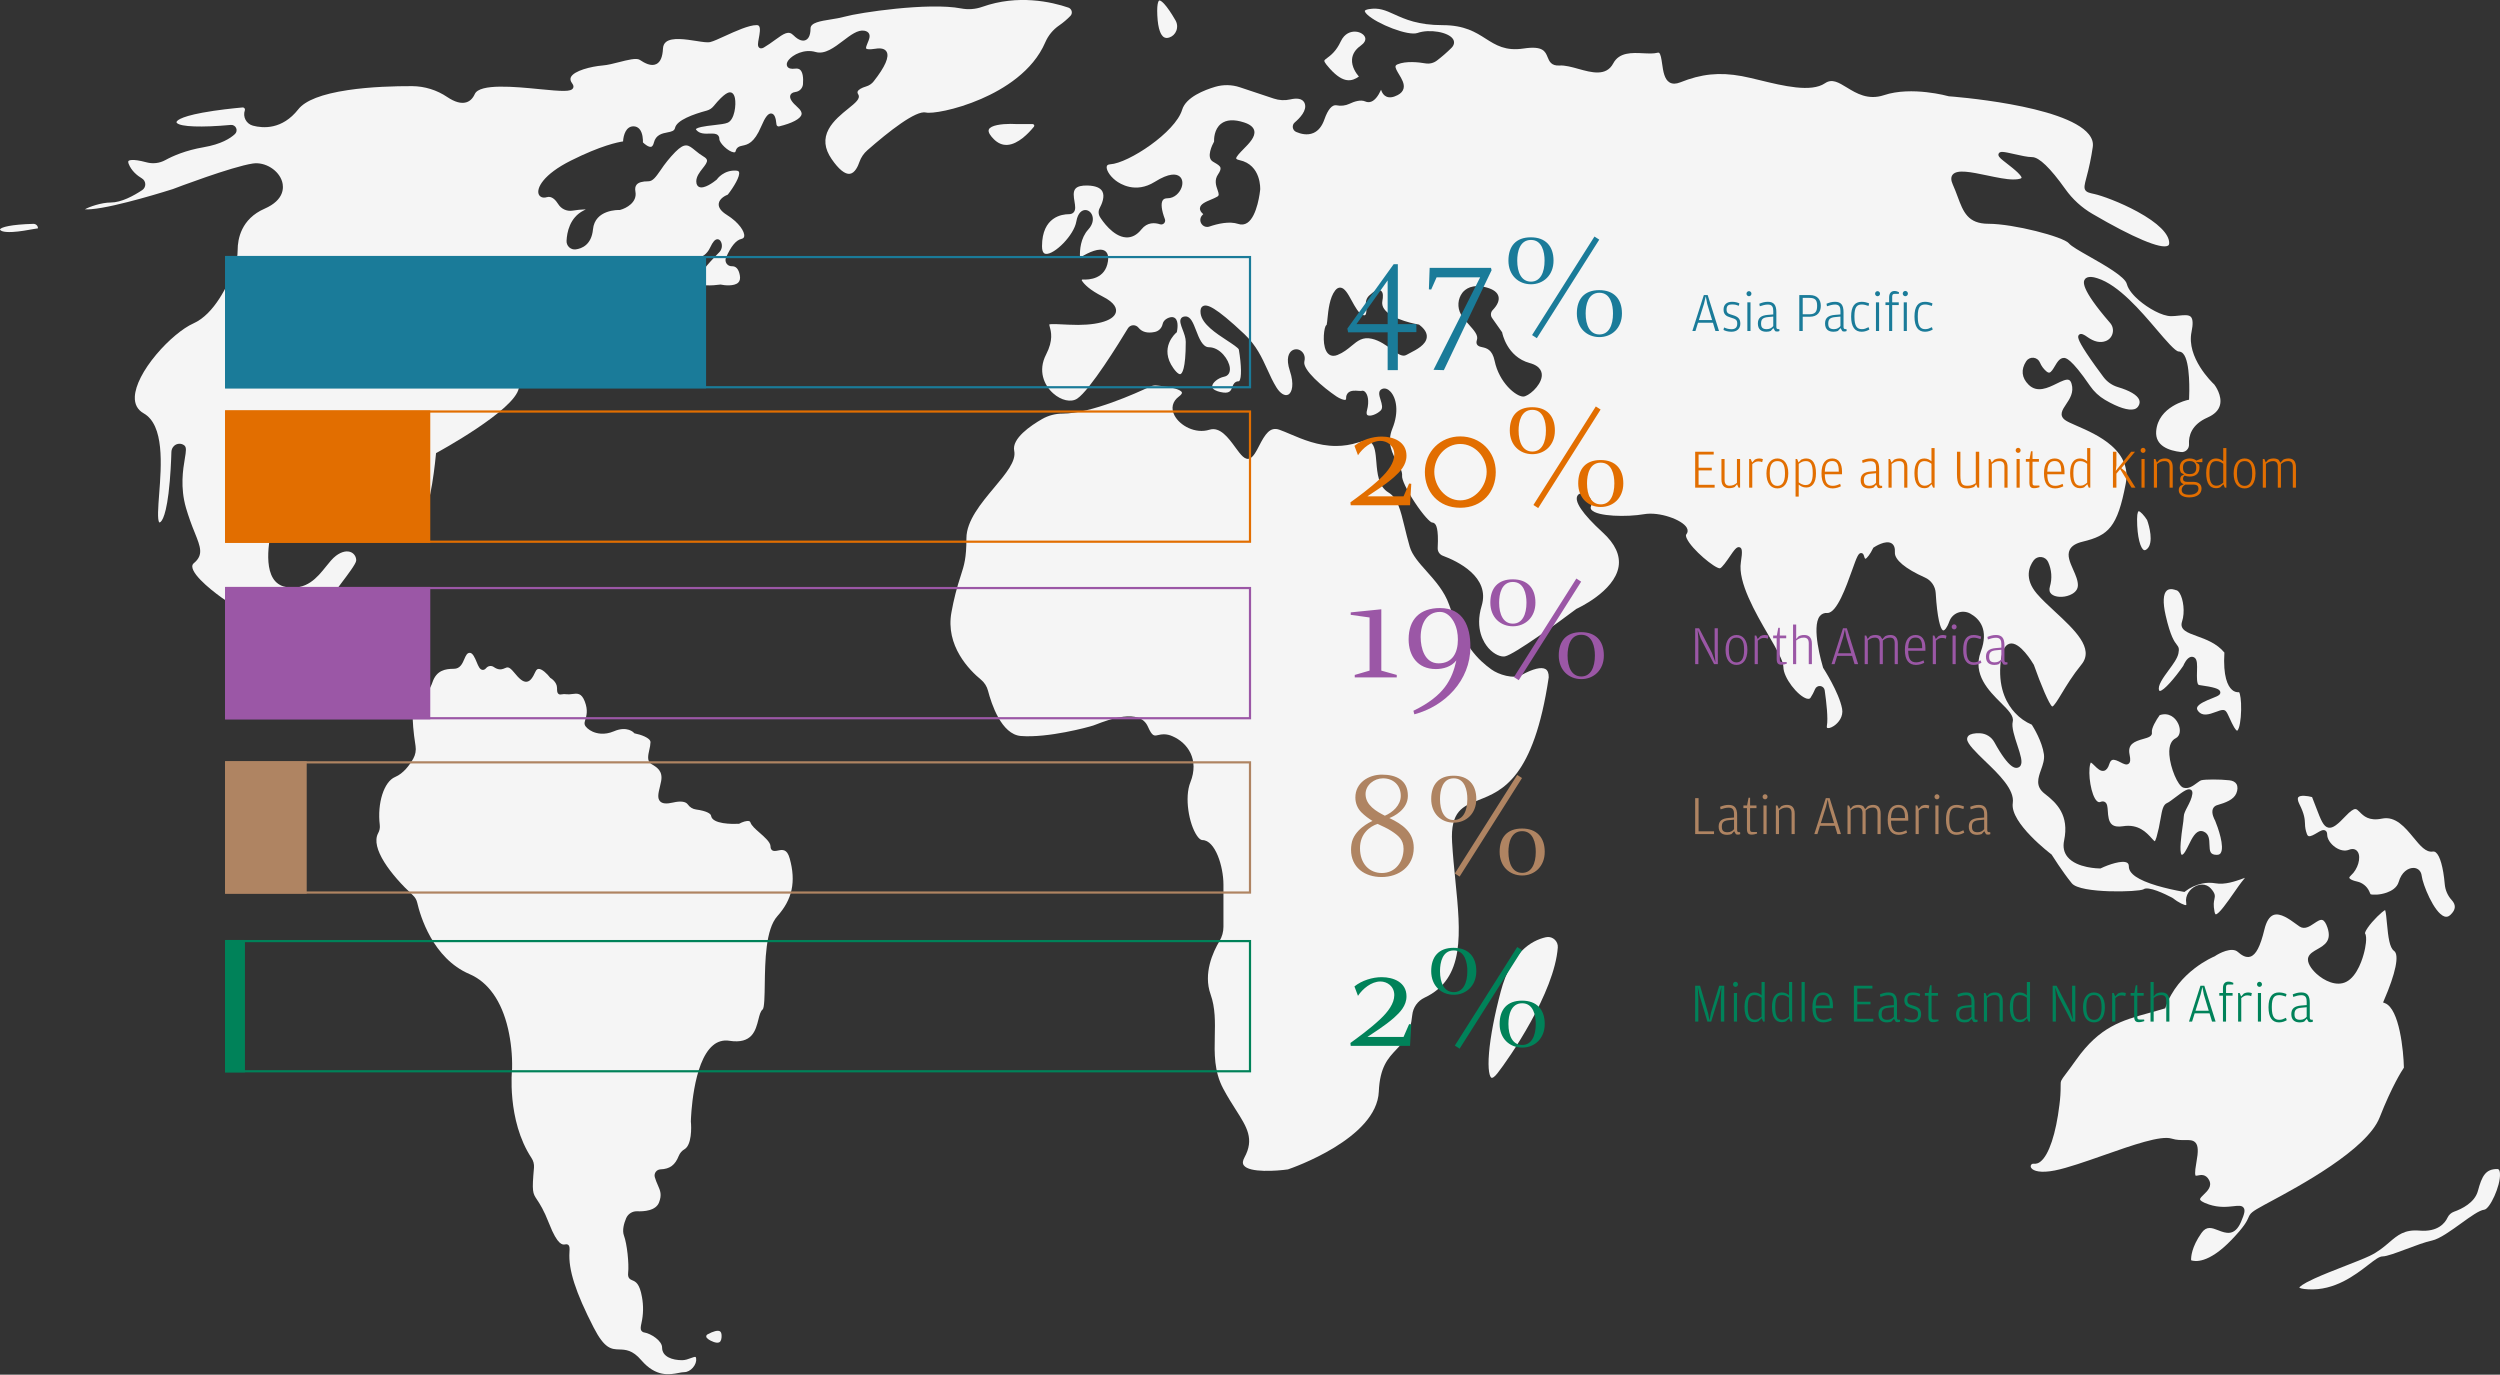<svg width="1133" height="623" viewBox="0 0 1133 623" fill="none" xmlns="http://www.w3.org/2000/svg">
<rect x="0" y="0" width="1133" height="623" fill="#333333" stroke="none"/>
<g clip-path="url(#clip0_5_99)">
<path d="M188.329 338.089C188.642 340.074 188.27 342.107 187.274 343.852C185.613 346.756 182.839 350.545 179.057 352.138C174.014 354.234 170.909 364 172.115 373.902C172.267 375.169 172.015 376.451 171.395 377.566C167.731 384.234 177.137 396.514 187.162 405.779C188.122 406.661 188.791 407.814 189.082 409.085C190.411 414.867 196.049 434.301 212.763 441.448C221.304 445.111 227.352 453.696 230.252 466.26C231.59 472.141 232.205 478.163 232.082 484.192V484.257C232.057 484.488 229.56 507.647 240.886 524.822C241.732 526.097 242.126 527.619 242.003 529.145C241.026 540.153 241.387 540.694 243.382 543.705C244.6 545.542 246.444 548.319 248.876 554.569C252.766 564.573 255.075 564.148 256.062 563.968C256.264 563.927 256.469 563.904 256.674 563.899C257.006 563.89 257.329 564.005 257.579 564.223C258.159 564.742 258.202 565.643 258.079 567.465C257.55 575.416 260.831 585.639 269.052 601.651C274.037 611.377 277.106 611.46 280.662 611.575C283.457 611.665 286.627 611.766 290.593 616.398C297.272 624.186 303.453 623.001 307.545 622.216C308.394 622.02 309.258 621.899 310.128 621.856C311.457 621.856 312.916 621.092 314.026 619.81C315.135 618.527 315.683 616.985 315.492 615.663C315.427 615.195 315.305 615.008 315.243 614.972C314.959 614.802 313.842 615.22 313.082 615.498C311.904 615.937 310.56 616.438 309.145 616.438C304.754 616.438 300.064 614.936 300.064 610.721C300.064 607.548 294.858 604.36 292.139 603.909C291.854 603.882 291.579 603.795 291.331 603.654C291.083 603.513 290.867 603.322 290.698 603.092C290.15 602.292 290.363 601.258 290.698 599.695C291.59 595.778 291.669 591.72 290.932 587.771C289.851 581.608 288.003 580.833 286.649 580.268C285.647 579.85 284.401 579.331 284.668 576.929C285.143 572.635 284.145 563.625 282.791 560.016C281.865 557.541 282.823 554.317 283.792 552.048C284.209 551.094 284.904 550.287 285.787 549.735C286.669 549.182 287.698 548.908 288.738 548.95C291.825 549.083 297.218 548.734 298.68 544.937C300.028 541.428 299.242 539.645 298.158 537.174C297.603 535.979 297.134 534.745 296.757 533.482C296.642 533.08 296.62 532.658 296.693 532.247C296.765 531.836 296.93 531.446 297.175 531.108C297.423 530.764 297.748 530.482 298.122 530.282C298.497 530.082 298.912 529.97 299.336 529.955C303.608 529.775 305.928 528.06 307.621 523.831C308.13 522.571 309.043 521.515 310.218 520.831C313.489 518.893 313.395 511.105 313.1 508.284V508.223V508.162C313.125 507.081 313.878 481.473 323.114 473.767C324.114 472.893 325.295 472.251 326.573 471.889C327.851 471.527 329.193 471.454 330.502 471.675C340.873 473.296 342.451 467.035 343.719 462.002C344.241 459.924 344.656 458.281 345.672 457.435C346.432 456.714 346.522 450.857 346.59 446.156C346.749 435.602 346.95 421.149 352.314 415.177C359.09 407.612 360.808 399.554 357.894 389.064C356.662 384.619 354.58 385.048 352.57 385.462C351.554 385.667 350.599 385.865 349.872 385.275C349.418 384.914 349.198 384.334 349.198 383.535C349.198 381.734 346.468 379.335 344.277 377.411C342.296 375.682 340.582 374.169 340.099 372.728C340.065 372.602 340.002 372.485 339.914 372.388C339.827 372.291 339.717 372.216 339.595 372.17C338.535 371.752 336.291 372.602 335.128 373.25L334.944 373.351H334.735C331.947 373.474 322.808 373.567 322.253 369.691C322.12 368.755 320.269 367.53 315.478 366.864C314.731 366.768 314.013 366.518 313.37 366.129C312.726 365.74 312.17 365.221 311.738 364.605C310.809 363.229 308.435 362.908 305.06 363.701C302.092 364.4 300.226 364.241 299.188 363.196C297.791 361.784 298.374 359.396 299.048 356.633C299.257 355.772 299.476 354.883 299.635 354C300.471 349.404 297.754 347.775 295.359 346.338L295.244 346.269C293.111 344.987 293.698 342.365 294.268 339.825C294.568 338.69 294.749 337.526 294.808 336.352C294.808 334.375 290.125 332.851 287.841 332.422L287.535 332.365L287.33 332.131C287.211 332.001 284.26 328.831 278.256 331.41C273.774 333.33 270.269 332.343 268.576 331.583C266.883 330.823 265.363 329.515 265.01 328.46C264.769 327.74 265.01 326.99 265.284 326.05C265.792 324.397 266.559 321.9 265.024 317.909C263.512 313.979 261.653 314.224 259.301 314.534C258.401 314.699 257.482 314.729 256.574 314.624C255.93 314.518 255.273 314.535 254.636 314.674C254.131 314.764 253.555 314.869 253.065 314.455C252.492 313.975 252.449 313.136 252.449 311.81C252.449 308.997 249.567 307.315 249.535 307.297L249.373 307.207L249.261 307.055C248.062 305.46 245.569 302.981 244.002 303.161C243.796 303.183 243.18 303.251 242.619 304.483C241.466 307.005 240.367 308.749 238.753 308.961C236.988 309.188 235.281 307.563 232.921 304.682C230.709 301.98 229.957 302.311 228.818 302.816C227.947 303.201 226.751 303.727 225.079 303.014C224.657 302.841 224.256 302.621 223.883 302.358C223.371 301.965 222.728 301.779 222.085 301.84C221.442 301.9 220.845 302.201 220.414 302.682L220.349 302.758C219.816 303.403 219.229 303.68 218.61 303.586C217.417 303.406 216.808 301.951 216.041 300.11C215.274 298.27 214.276 295.863 212.918 295.863C211.704 295.863 211.164 296.969 210.396 298.774C209.564 300.694 208.53 303.097 205.713 303.097C201.719 303.097 197.789 303.839 195.987 309.22C194.028 315.096 188.862 318.1 188.372 318.374C187.018 319.224 186.243 324.894 188.329 338.089Z" fill="#F5F5F5"/>
<path d="M473.735 19.146C475.066 16.064 477.243 13.422 480.014 11.527C481.853 10.259 483.562 8.811 485.114 7.204C485.383 6.931 485.577 6.592 485.677 6.222C485.778 5.852 485.781 5.462 485.687 5.09C485.597 4.711 485.413 4.362 485.15 4.075C484.888 3.787 484.557 3.571 484.189 3.447C476.57 0.854 461.372 -2.641 445.209 3.087C442.128 4.188 438.807 4.443 435.594 3.826C420.825 0.965 389.028 5.792 383.045 7.5C380.9 8.06 378.724 8.494 376.528 8.8C371.799 9.557 367.332 10.27 367.332 12.892C367.332 16.495 366.093 17.763 365.052 18.195C364.01 18.627 362.191 18.591 359.536 15.936C357.375 13.775 355.333 15.126 351.251 18.098C349.63 19.321 347.947 20.46 346.208 21.509C345.898 21.689 344.955 22.229 344.162 21.682C343.207 21.008 343.481 19.538 343.899 17.32C344.259 15.382 344.764 12.73 343.971 11.776C343.831 11.606 343.564 11.379 342.89 11.379C339.36 11.379 333.334 14.135 328.481 16.351C325.737 17.608 323.366 18.692 321.918 19.052C320.636 19.373 318.381 19.016 315.528 18.562C310.895 17.842 304.552 16.819 301.839 19.02C300.975 19.719 300.521 20.72 300.456 22.075C300.269 25.835 299.293 28.105 297.473 29.023C295.099 30.215 292.185 28.631 289.909 27.11C288.468 26.141 284.311 27.201 280.654 28.137C278.082 28.796 275.42 29.477 273.155 29.668C267.942 30.1 260.014 32.053 258.699 35.028C258.339 35.871 258.54 36.793 259.351 37.849C260.071 38.8 259.952 39.513 259.711 39.945C258.767 41.649 254.963 41.433 244.329 40.385C233.598 39.329 217.374 37.733 215.176 42.614C214.269 44.635 212.947 45.903 211.246 46.393C208.955 47.049 206.088 46.246 202.727 43.998C198.029 40.814 192.495 39.088 186.82 39.038C179.14 39.012 167.843 39.3 157.641 40.839C145.898 42.593 138.337 45.522 135.171 49.556C127.894 58.814 119.187 58.165 114.638 56.955C113.923 56.767 113.254 56.432 112.675 55.971C112.096 55.511 111.619 54.936 111.274 54.282C110.929 53.627 110.723 52.908 110.671 52.171C110.618 51.433 110.719 50.692 110.967 49.995C111.022 49.841 111.037 49.676 111.012 49.514C110.986 49.353 110.92 49.2 110.82 49.071C110.72 48.941 110.589 48.839 110.439 48.773C110.289 48.708 110.125 48.681 109.962 48.695C106 49.055 98.388 49.833 91.763 51.065C80.748 53.111 80.031 54.985 79.999 55.338C79.992 55.415 80.005 55.493 80.037 55.564C80.068 55.635 80.117 55.697 80.179 55.745C81.933 57.495 91.295 57.83 104.613 56.616C105.109 56.571 105.607 56.682 106.037 56.933C106.468 57.184 106.809 57.562 107.015 58.016C107.22 58.47 107.28 58.976 107.184 59.465C107.089 59.954 106.843 60.401 106.482 60.745C104.386 62.719 100.218 65.359 92.25 66.735C84.159 68.129 78.37 70.665 74.937 72.549C72.336 73.982 69.28 74.347 66.415 73.569C59.725 71.767 58.417 72.744 58.223 72.96C58.029 73.176 58.122 73.774 58.281 74.188C59.541 77.459 62.243 79.617 64.311 80.849C64.767 81.12 65.148 81.503 65.416 81.961C65.684 82.42 65.832 82.939 65.845 83.469C65.858 84.001 65.736 84.526 65.49 84.997C65.244 85.468 64.883 85.869 64.441 86.162C60.575 88.723 54.97 91.778 50.222 91.778C45.997 91.778 40.381 93.723 38.454 94.869C39.464 94.92 40.477 94.895 41.483 94.793C52.65 93.86 77.43 85.978 78.323 85.694C79.703 85.164 105.034 75.535 114.587 74.102C120.156 73.262 126.37 77.138 127.883 82.387C128.553 84.71 129.119 90.553 119.893 94.588C109.292 99.227 107.707 108.327 107.703 113.341C107.701 116.184 107.181 119.002 106.169 121.659C103.323 129.155 97.138 142.353 87.65 146.572C82.844 148.708 76.27 154.201 70.906 160.57C64.927 167.666 61.357 174.651 61.108 179.738C60.943 183.171 62.286 185.724 65.107 187.32C74.534 192.662 73.14 210.789 72.124 224.024C71.703 229.531 71.224 235.778 72.21 236.757C72.239 236.786 72.243 236.79 72.29 236.786C72.7 236.75 74.833 235.954 76.371 223.606C77.286 216.268 77.592 207.994 77.679 204.777C77.694 204.269 77.81 203.769 78.019 203.306C78.228 202.843 78.526 202.426 78.896 202.079C79.509 201.501 80.307 201.159 81.148 201.112C81.989 201.065 82.819 201.317 83.493 201.823C84.624 202.673 84.314 204.521 83.756 207.878C82.942 212.734 81.594 220.846 84.3 230.212C85.431 234.025 86.761 237.777 88.284 241.451C90.885 247.935 92.315 251.509 87.862 255.219C87.617 255.405 87.422 255.651 87.296 255.932C87.17 256.213 87.117 256.522 87.142 256.829C87.38 261.231 98.031 269.271 102.174 272.042C111.331 276.724 122.12 280.536 123.618 278.526C123.943 278.062 124.374 277.684 124.876 277.422C125.377 277.16 125.934 277.022 126.5 277.02C126.797 277.021 127.093 277.053 127.383 277.117C130.74 277.838 134.551 282.657 135.307 286.09C135.794 288.27 139.684 289.098 142.811 289.761C145.019 290.229 146.773 290.6 147.584 291.429C148.2 292.048 148.596 293.633 149.432 297.156C150.57 301.958 152.674 310.895 155.61 310.895C161.521 310.895 168.524 317.232 170.271 319.418C170.754 320.023 170.782 320.059 172.295 319.058C174.159 317.713 176.271 316.75 178.509 316.227C180.53 315.762 182.313 315.895 183.815 316.619C184.144 316.779 184.504 316.866 184.869 316.874C185.235 316.882 185.598 316.811 185.933 316.666C186.271 316.524 186.575 316.314 186.828 316.05C187.081 315.785 187.276 315.471 187.403 315.128C187.112 314.219 186.488 313.453 185.656 312.985C183.959 311.954 180.422 311.227 173.221 313.629C170.7 314.472 168.65 314.202 167.166 312.819C162.335 308.316 165.455 292.693 167.746 283.781C168.029 282.676 167.941 281.509 167.497 280.459C167.052 279.409 166.275 278.533 165.285 277.967C162.634 276.461 158.113 275.24 151.626 277.967C149.875 278.709 147.962 279.307 147.062 278.147C145.722 276.422 148.189 272.827 154.583 264.423C157.465 260.612 161.427 255.392 161.427 254.034C161.453 253.279 161.263 252.531 160.881 251.88C160.498 251.228 159.938 250.698 159.266 250.352C157.371 249.401 154.821 249.956 152.278 251.865C150.718 253.036 149.259 254.859 147.714 256.79C143.784 261.699 138.895 267.809 129.425 265.99C128.241 265.778 127.116 265.313 126.129 264.626C125.142 263.939 124.315 263.046 123.705 262.009C118.834 253.998 123.73 237.193 123.939 236.48L124.004 236.322C124.551 235.266 137.598 210.385 150.08 207.702C151.468 207.374 152.912 207.37 154.301 207.692C155.69 208.014 156.986 208.652 158.088 209.557C163.524 213.826 165.977 213.836 166.953 213.462C167.789 213.145 168.336 212.277 168.581 210.89C168.757 209.824 169.218 208.826 169.916 208.001C170.614 207.176 171.522 206.557 172.544 206.207C176.607 204.86 179.482 204.708 181.085 205.76C181.498 206.034 181.841 206.401 182.087 206.831C182.333 207.262 182.474 207.744 182.5 208.239C182.583 209.135 182.861 209.78 183.322 210.151C183.783 210.522 184.608 210.699 185.638 210.566C186.08 210.51 186.529 210.55 186.954 210.683C187.379 210.816 187.77 211.039 188.102 211.337C188.446 211.639 188.721 212.012 188.907 212.431C189.094 212.849 189.188 213.303 189.183 213.761C189.003 226.43 190.17 231.945 191.322 232.885C191.434 232.975 191.481 232.964 191.531 232.954C191.747 232.903 193.693 232.114 195.829 219.373C196.956 212.626 197.561 205.901 197.569 205.836L197.612 205.353L198.037 205.123C198.397 204.932 233.296 185.955 235.122 175.912C236.721 167.112 250.277 159.461 256.033 156.582C257.224 156.012 258.576 155.872 259.859 156.186C260.028 156.222 261.595 156.37 264.052 150.228C266.53 144.028 271.771 141.748 275.727 140.927C276.308 140.806 276.909 140.815 277.487 140.953C278.065 141.091 278.605 141.354 279.069 141.725C279.534 142.095 279.91 142.563 280.173 143.096C280.436 143.629 280.578 144.213 280.59 144.807C280.644 147.544 281.126 148.859 281.555 149.176C281.613 149.219 281.706 149.288 281.969 149.212C283.435 148.794 286.18 146.583 289.502 143.139C290.251 142.366 291.171 141.779 292.189 141.427C293.206 141.075 294.292 140.966 295.359 141.111C299.055 141.622 305.528 141.615 307.351 135.851C308.129 133.384 308.161 131.669 307.441 131.017C306.555 130.221 304.429 130.877 303.756 131.172L303.666 131.204C303.23 131.338 299.383 132.472 297.578 130.592C296.576 129.551 296.468 127.908 297.254 125.711C299.534 119.321 305.024 119.919 306.619 120.236L311.926 116.857L312.307 116.961C312.574 117.03 318.853 118.582 321.85 112.156C323.067 109.551 324.051 108.435 325.149 108.427C325.611 108.427 326.281 108.626 326.763 109.613C327.134 110.405 327.249 111.292 327.093 112.153C326.937 113.013 326.517 113.803 325.892 114.414C320.333 119.969 316.569 124.76 315.827 127.235C315.753 127.394 315.726 127.571 315.748 127.745C315.771 127.919 315.842 128.083 315.953 128.218C317.167 129.623 322.797 129.504 326.399 128.971L326.562 128.95L326.724 128.982C328.294 129.342 332.768 129.821 334.566 128.071C335.326 127.332 335.556 126.241 335.286 124.735C334.76 121.932 333.575 120.592 331.659 120.657C331.19 120.672 330.726 120.567 330.309 120.354C329.891 120.141 329.535 119.827 329.272 119.439C329.008 119.051 328.848 118.603 328.804 118.137C328.76 117.67 328.835 117.2 329.022 116.77C331.237 111.673 333.579 108.82 335.978 108.287C336.99 108.064 337.195 107.513 337.264 107.12C337.624 104.984 334.803 100.769 329.44 97.415C326.788 95.758 325.542 94.044 325.733 92.315C325.996 89.915 328.907 88.568 329.847 88.197C332.44 84.905 335.636 79.664 334.89 77.916C334.829 77.776 334.67 77.409 333.712 77.333C328.067 76.901 325.016 81.108 324.89 81.295L324.818 81.396L324.721 81.479C323.449 82.513 319.116 85.802 316.832 84.721C316.248 84.444 315.553 83.784 315.553 82.225C315.553 79.984 317.084 78.032 318.435 76.31C319.544 74.898 320.596 73.565 320.402 72.578C320.301 72.038 319.789 71.497 318.885 70.971C317.547 70.156 316.277 69.233 315.088 68.212C311.933 65.618 310.492 64.433 306.018 68.904C303.541 71.445 301.308 74.213 299.347 77.171C297.25 80.179 295.867 82.163 293.832 82.163C291.115 82.163 289.376 82.664 288.518 83.695C287.899 84.437 287.722 85.478 287.978 86.879C288.857 91.713 283.839 94.39 281.065 95.128L280.935 95.164H280.799C280.341 95.164 269.603 94.847 268.735 103.975C268.061 111.032 263.569 112.671 260.954 113.02C260.418 113.094 259.872 113.048 259.356 112.886C258.84 112.724 258.365 112.45 257.968 112.084C257.566 111.717 257.249 111.266 257.041 110.763C256.832 110.26 256.737 109.717 256.761 109.173C256.926 105.394 258.162 98.575 264.545 95.384C264.938 95.189 265.266 95.024 265.496 94.876C263.431 94.936 261.373 95.138 259.336 95.481C258.101 95.656 256.842 95.467 255.714 94.936C254.585 94.406 253.635 93.557 252.982 92.495C251.858 90.694 250.064 88.694 247.881 89.35C245.767 89.984 244.56 89.069 244.135 88.003C243.083 85.344 246.109 79.091 258.771 72.762C272.326 65.982 279.966 64.437 282.366 64.095C282.542 61.242 283.677 57.25 287.092 57.25C287.586 57.244 288.076 57.341 288.529 57.537C288.983 57.732 289.391 58.021 289.725 58.385C291.35 60.129 291.414 63.356 291.378 64.545C292.286 65.442 294.04 66.793 295.099 66.523C295.773 66.353 296.137 65.442 296.324 64.671C297.236 61.026 300.135 60.46 302.448 60.01C304.465 59.617 305.625 59.329 305.928 57.956C306.706 54.466 314.17 51.771 320.297 50.125C321.501 49.805 322.573 49.114 323.363 48.151C328.525 41.851 330.293 41.851 330.873 41.851C331.453 41.851 332.599 42.186 333.064 44.444C333.698 47.524 332.912 54.271 329.786 55.611C328.539 56.145 326.219 56.407 323.536 56.714C321.533 56.941 319.458 57.175 317.84 57.535C315.564 58.039 315.387 58.533 315.384 58.536C315.435 58.715 315.533 58.877 315.668 59.005C317.142 60.687 319.472 60.618 321.529 60.554C323.129 60.507 324.508 60.464 325.358 61.274C325.575 61.495 325.744 61.758 325.855 62.046C325.965 62.335 326.014 62.644 326 62.953C326 64.873 330.113 68.734 332.484 69.023C333.175 69.109 333.298 68.843 333.381 68.507C333.863 66.573 335.257 66.274 336.601 65.986C338.788 65.514 341.777 64.869 344.976 57.308C346.835 52.92 348.189 51.224 349.659 51.454C350.927 51.656 351.615 53.18 351.896 56.397C351.907 56.539 351.948 56.678 352.019 56.803C352.089 56.927 352.186 57.035 352.303 57.117C352.419 57.201 352.551 57.259 352.691 57.286C352.831 57.313 352.975 57.31 353.114 57.276C358.975 55.864 362.76 53.861 363.243 51.916C363.477 50.972 362.915 49.895 361.575 48.713C358.805 46.267 357.753 44.581 358.157 43.245C358.333 42.654 358.877 41.901 360.495 41.678C361.379 41.574 362.201 41.17 362.823 40.532C363.444 39.895 363.828 39.063 363.91 38.176C364.165 34.992 363.733 32.694 362.688 31.692C362.134 31.166 361.374 30.972 360.365 31.109C358.513 31.358 357.314 31.019 356.795 30.108C356.529 29.639 356.258 28.634 357.418 27.168C359.281 24.819 364.454 22.049 369.644 23.566C373.787 24.783 378.041 21.556 382.159 18.433C385.548 15.857 388.754 13.425 391.683 13.915C392.724 14.088 393.441 14.524 393.819 15.209C394.489 16.43 393.841 17.953 393.217 19.427C392.857 20.306 392.277 21.639 392.565 22.002C392.656 22.118 393.286 22.665 396.679 22.1C399.294 21.664 401.002 22.1 401.787 23.418C403.138 25.702 401.175 30.226 395.948 36.869C395.085 37.974 393.895 38.78 392.547 39.171C390.447 39.787 389.006 40.644 388.689 41.473C388.599 41.707 388.531 42.089 388.927 42.726C390.12 44.635 387.753 46.544 384.478 49.189C381.431 51.645 377.634 54.704 375.566 58.515C373.193 62.877 373.618 67.308 376.874 72.056C380.091 76.739 382.955 79.069 385.159 78.767C387.45 78.453 388.859 75.283 389.482 73.424C390.202 71.356 391.451 69.511 393.106 68.075C402.713 59.657 415.119 49.859 419.658 50.993C422.053 51.591 432.752 49.999 444.661 44.823C454.762 40.439 468.061 32.395 473.735 19.146Z" fill="#F5F5F5"/>
<path d="M326.266 603.337C325.319 602.778 323.244 603.301 320.575 604.778C320.431 604.855 320.309 604.967 320.22 605.104C320.13 605.24 320.077 605.397 320.063 605.559C320.047 605.723 320.071 605.887 320.134 606.039C320.197 606.19 320.296 606.324 320.423 606.428L321.245 607.116C322.109 607.674 324.688 609.018 326.003 608.311C326.85 607.858 327.03 606.51 327.03 605.43C327.03 604.349 326.771 603.636 326.266 603.337Z" fill="#F5F5F5"/>
<path d="M704.466 425.724C703.666 425.029 702.643 424.646 701.584 424.644C701.248 424.645 700.914 424.683 700.586 424.755C693.846 426.272 684.834 431.751 680.172 449.232C677.359 459.78 675.464 469.657 674.837 477.042C674.135 485.266 675.198 488.086 675.936 488.454C676.296 488.634 677.211 488.223 678.595 486.469C683.998 479.625 704.462 449.906 705.997 429.399C706.05 428.709 705.938 428.016 705.672 427.378C705.406 426.739 704.993 426.172 704.466 425.724Z" fill="#F5F5F5"/>
<path d="M700.435 303.244C698.576 302.142 694.743 303.075 689.646 305.87C685.972 307.88 679.131 305.762 675.846 303.349C670.025 299.091 663.267 292.967 656.736 274.059C654.636 267.982 650.317 263.144 646.509 258.875C643.163 255.126 640 251.581 638.901 247.799C637.954 244.531 637.212 241.477 636.56 238.793C634.716 231.178 633.383 225.674 629.269 223.206C624.676 220.45 624.19 214.561 623.761 209.352C623.437 205.458 623.134 201.787 621.16 200.465C619.964 199.665 618.109 199.687 615.498 200.53C612.265 201.577 608.888 202.11 605.491 202.111C597.342 202.111 590.3 199.111 584.738 196.744C582.966 195.991 581.294 195.278 579.785 194.745C575.552 193.253 573.323 196.83 570.635 202.05C569.302 204.647 568.15 206.888 566.529 207.698C564.284 208.819 562.321 206.124 559.832 202.716C556.752 198.491 552.919 193.235 548.107 194.755C541.774 196.755 534.681 192.922 532.257 188.235C530.603 185.015 531.342 181.906 534.285 179.698C535.261 178.978 535.773 178.282 535.654 177.868C535.337 176.762 531.655 175.347 524.127 174.713C523.083 174.623 522.035 174.813 521.09 175.264C515.099 178.113 494.545 187.41 481.552 187.454C478.338 187.449 475.179 188.277 472.38 189.856C467.121 192.864 458.469 198.743 459.639 204.298C460.619 208.963 455.972 214.517 450.59 220.955C444.686 228.011 437.983 236.008 437.983 243.955C437.983 252.961 436.967 256.109 435.429 260.857C433.64 266.242 432.236 271.749 431.228 277.333C428.296 292.729 439.532 303.868 444.499 307.952C446.106 309.26 447.253 311.047 447.77 313.053C449.308 318.983 453.843 332.848 462.665 333.554C474.83 334.526 493.173 329.566 495.521 328.784C495.813 328.687 496.278 328.507 496.865 328.284C502.218 326.223 516.429 320.758 520.211 329.274C522.199 333.745 523.021 333.557 524.815 333.139C525.68 332.915 526.569 332.794 527.462 332.779C528.785 332.796 530.09 333.086 531.295 333.633C538.327 336.644 543.582 344.274 539.479 354.526C536.717 361.428 538.835 373.398 542.43 378.704C543.298 379.99 544.198 380.725 544.901 380.725C550.74 380.725 554.465 392.663 554.465 400.88V420.025C554.466 422.297 553.851 424.527 552.685 426.477C549.717 431.427 545.247 441.149 548.636 450.634C550.83 456.758 550.682 463.292 550.542 469.592C550.369 477.427 550.182 485.532 554.36 493.367C556.32 497.045 558.29 500.139 560.03 502.87C565.149 510.903 568.528 516.198 563.993 524.545C563.164 526.065 563.056 527.225 563.661 528.093C566.132 531.645 578.877 530.665 583.69 529.973C585.617 529.321 623.97 516.015 624.874 494.714C625.35 483.548 629.096 479.585 632.716 475.738C636.038 472.222 639.172 468.894 640.043 459.967C640.215 458.292 640.818 456.69 641.794 455.318C642.77 453.946 644.086 452.851 645.612 452.14C664.045 443.519 661.977 422.925 659.582 399.078C659.016 393.437 658.429 387.605 658.087 381.694C657.269 367.598 662.964 365.372 670.169 362.552C680.684 358.438 695.082 352.804 701.887 306.969C701.912 305.063 701.411 303.821 700.435 303.244Z" fill="#F5F5F5"/>
<path d="M468.047 56.22H460.432C459.711 56.173 458.897 56.148 458.051 56.148C453.98 56.148 449.009 56.761 448.155 58.652C447.59 59.895 449.06 61.742 450.392 63.075C452.233 64.916 454.276 65.791 456.473 65.672C461.408 65.409 466.199 60.356 468.598 57.387C468.675 57.282 468.722 57.158 468.734 57.028C468.746 56.898 468.723 56.767 468.666 56.649C468.61 56.532 468.522 56.432 468.413 56.36C468.304 56.288 468.177 56.247 468.047 56.242V56.22Z" fill="#F5F5F5"/>
<path d="M615.851 34.708C614.669 33.324 612.493 30.291 612.746 26.891C612.922 24.499 614.248 22.413 616.683 20.684C618.307 19.535 619.024 18.253 618.704 17.082C618.322 15.677 616.542 14.528 614.496 14.351C614.338 14.351 614.158 14.33 613.952 14.33C612.346 14.33 609.424 14.917 607.62 18.789C605.541 23.238 603.099 25.057 601.496 26.257C600.811 26.768 600.217 27.208 600.188 27.518C600.113 28.285 602.054 30.421 602.785 31.224C608.888 37.95 612.648 36.905 615.851 34.708Z" fill="#F5F5F5"/>
<path d="M988.903 281.692C990.322 277.431 989.479 271.494 987.822 268.828C987.462 268.259 986.911 267.56 986.252 267.463H986.126L986.01 267.413C985.964 267.413 983.561 266.361 982.048 267.604C980.337 269.016 980.132 273.029 981.475 278.904C983.68 288.554 985.513 290.885 986.493 292.139C987.415 293.313 987.7 293.918 987.257 296.13C986.814 298.342 984.901 300.935 982.869 303.695C980.409 307.048 977.621 310.852 978.547 312.909C978.647 313.129 978.716 313.136 978.759 313.14H978.824C980.549 313.14 985.629 307.3 989.443 301.767C989.76 301 991.014 298.23 992.772 297.74C993.088 297.648 993.421 297.633 993.745 297.696C994.068 297.758 994.372 297.897 994.631 298.1C995.837 299.008 995.769 301.342 995.682 304.3C995.614 306.684 995.51 310.287 996.623 310.445C1003.53 311.432 1005.77 312.127 1006.19 313.417C1006.27 313.67 1006.28 313.94 1006.21 314.195C1006.14 314.451 1005.99 314.681 1005.8 314.858C1005.3 315.359 1004.28 315.776 1002.52 316.472C999.994 317.47 996.183 318.993 995.722 320.715C995.675 320.895 995.528 321.436 996.237 322.322C998.139 324.696 1001.04 323.856 1004.35 322.603C1005.54 322.152 1006.58 321.763 1007.41 321.763C1007.65 321.752 1007.88 321.79 1008.1 321.873C1008.32 321.957 1008.52 322.085 1008.69 322.25C1009.23 322.79 1009.77 323.943 1010.6 325.78C1011.18 327.107 1011.82 328.401 1012.54 329.656C1013.44 331.133 1013.87 331.165 1013.87 331.165C1013.88 331.165 1013.95 331.144 1014.09 330.974C1014.94 329.955 1015.6 326.205 1015.68 321.85C1015.78 317.192 1015.21 314.343 1014.76 313.694C1014.17 313.759 1013.59 313.696 1013.03 313.509C1012.48 313.322 1011.97 313.017 1011.55 312.614C1009.61 310.913 1007.44 306.609 1008.09 295.741C1004.64 291.551 999.648 289.743 995.621 288.284C991.353 286.742 987.664 285.424 988.903 281.692Z" fill="#F5F5F5"/>
<path d="M1004.91 364.861C1008.65 363.78 1012.27 362.418 1013.48 359.598C1014.17 357.977 1014.2 356.435 1013.59 355.365C1013.03 354.4 1011.91 353.798 1010.35 353.625C1005.8 353.121 999.349 353.186 997.671 353.604C997.159 353.733 996.374 354.324 995.61 354.879C993.899 356.147 991.774 357.725 989.465 356.957C987.004 356.136 983.586 348.081 983.161 342.098C982.801 337.235 984.501 335.337 985.978 334.598C988.301 333.438 988.258 330.423 987.235 328.114C985.888 325.078 982.761 322.711 978.762 324.116C977.181 326.277 974.94 330.117 975.236 331.882C975.542 333.716 973.51 334.281 971.36 334.879C967.224 336.032 964.155 337.286 965.121 341.954C965.618 344.313 965.481 345.524 964.696 346.133C963.727 346.871 962.48 346.23 961.032 345.484C959.768 344.836 958.197 344.043 957.217 344.44C956.688 344.659 956.263 345.272 955.953 346.241C955.387 348.042 954.602 349.054 953.554 349.313C951.983 349.706 950.535 348.28 949.264 347.019C948.756 346.518 947.931 345.7 947.556 345.578C947.434 345.771 947.348 345.985 947.3 346.208C946.123 350.531 947.661 360.65 950.37 363.078C951.022 363.658 951.515 363.571 951.872 363.438C952.693 363.11 953.392 363.121 953.957 363.477C955.038 364.147 955.132 365.686 955.265 367.634C955.409 369.774 955.589 372.436 957.207 373.722C958.266 374.565 959.937 374.803 962.17 374.443C969.177 373.322 972.858 377.386 975.059 379.817C975.56 380.368 976.23 381.11 976.551 381.258C976.666 381.132 976.947 380.711 977.336 379.399C978.115 376.643 978.729 373.843 979.177 371.013C979.843 367.188 980.283 364.663 982.195 363.895C982.883 363.622 984.357 362.505 985.78 361.424C989.742 358.413 991.622 357.174 992.88 357.898C993.279 358.128 993.723 358.618 993.582 359.756C993.323 361.849 992.274 363.859 991.349 365.632C990.495 367.267 989.688 368.809 989.688 370.026C989.593 371.501 989.422 372.971 989.177 374.428C988.643 378.185 987.53 386.01 988.708 387.368C988.752 387.418 988.766 387.418 988.788 387.418C989.724 387.418 991.01 384.792 991.95 382.876C993.391 379.911 995.03 376.608 997.472 376.608C997.925 376.614 998.37 376.716 998.78 376.907C1001.18 377.987 1001.26 380.509 1001.33 382.771C1001.42 385.822 1001.61 387.418 1004.67 387.418C1005.75 387.418 1006.18 386.953 1006.41 386.604C1008.27 383.78 1005.22 375.077 1003.88 371.878C1003.58 371.363 1002.08 368.607 1002.87 366.59C1003.05 366.161 1003.33 365.78 1003.68 365.479C1004.04 365.179 1004.46 364.967 1004.91 364.861Z" fill="#F5F5F5"/>
<path d="M1044.62 373.29C1044.63 374.876 1044.92 376.447 1045.48 377.933C1045.78 378.754 1046.13 378.881 1046.25 378.92C1047.13 379.234 1048.82 378.2 1050.06 377.479C1051.6 376.553 1052.83 375.819 1053.83 376.399C1054.39 376.716 1054.68 377.342 1054.68 378.261C1054.68 380.181 1056.19 382.494 1058.44 384.024C1060.53 385.437 1062.74 385.826 1064.51 385.13C1067 384.133 1068.17 385.491 1068.56 386.103C1070.14 388.668 1068.6 393.941 1065.44 396.748C1064.93 397.209 1064.65 397.627 1064.72 397.868C1064.74 397.962 1065.05 398.797 1068.26 399.518C1069.43 399.778 1070.53 400.303 1071.47 401.052C1072.42 401.801 1073.17 402.755 1073.69 403.84C1073.97 404.417 1074.17 404.878 1074.31 405.245C1075.08 405.606 1078.47 405.681 1081.76 404.489C1083.78 403.768 1086.33 402.327 1087.09 399.687C1088.35 395.271 1091.32 393.344 1093.68 393.344C1093.8 393.344 1093.92 393.344 1094.04 393.344C1095.96 393.502 1097.28 394.878 1097.52 396.946C1097.94 400.667 1103.04 413.556 1107.73 415.317C1108.72 415.677 1109.59 415.487 1110.46 414.687C1111.78 413.462 1112.48 412.248 1112.52 411.085C1112.56 410.033 1112.09 408.966 1111.11 407.915C1109.29 405.919 1108.18 403.376 1107.96 400.685C1107.29 393.048 1105.8 387.814 1103.92 386.323C1103.73 386.161 1103.51 386.041 1103.27 385.974C1103.03 385.906 1102.78 385.891 1102.54 385.93C1099.41 386.413 1096.82 383.261 1093.82 379.615C1089.99 374.972 1085.66 369.713 1079.49 370.999C1073.57 372.231 1071.1 369.713 1069.46 368.049C1068.59 367.166 1068.06 366.665 1067.43 366.665C1066.51 366.665 1065.09 367.688 1063.11 369.774C1059.47 373.614 1057.26 375.491 1055.23 375.087C1052.97 374.637 1051.84 371.676 1049.59 365.776C1049.07 364.421 1048.49 362.894 1047.83 361.233C1045.61 360.631 1042.46 360.286 1041.61 361.294C1041.17 361.813 1041.34 362.926 1042.08 364.421C1044.42 369.079 1044.52 371.222 1044.62 373.29Z" fill="#F5F5F5"/>
<path d="M971.655 249.293C972.073 249.47 972.606 249.239 973.237 248.609C976.025 245.821 974.083 238.418 973.064 235.688C971.745 233.584 969.94 231.689 969.278 231.689C969.253 231.685 969.227 231.685 969.202 231.689C969.202 231.689 968.518 232.028 968.518 235.292C968.51 243.541 970.131 248.681 971.655 249.293Z" fill="#F5F5F5"/>
<path d="M15.209 101.45H15.155C5.022 101.724 0.677 102.934 0.025 103.889C0.006 103.909 -0.006 103.935 -0.01 103.963C-0.013 103.991 -0.007 104.019 0.007 104.044C0.13 104.368 0.901 105.398 5.735 105.124C8.93 104.948 12.547 104.289 14.942 103.849C16.124 103.633 16.79 103.514 17.194 103.489C17.192 103.465 17.192 103.441 17.194 103.417C17.197 103.164 17.15 102.912 17.053 102.678C16.956 102.444 16.813 102.232 16.632 102.055C16.254 101.676 15.744 101.459 15.209 101.45Z" fill="#F5F5F5"/>
<path d="M527.38 16.783C528.068 17.255 528.885 17.331 529.901 17.006C530.631 16.767 531.298 16.367 531.852 15.835C532.407 15.304 532.836 14.656 533.107 13.937C533.401 13.179 533.522 12.365 533.459 11.555C533.397 10.744 533.154 9.958 532.747 9.254C528.594 2.05 526.263 0.213 525.499 0.213C525.464 0.209 525.429 0.209 525.395 0.213C525.344 0.213 524.184 0.645 524.494 6.952C524.808 13.649 526.238 15.994 527.38 16.783Z" fill="#F5F5F5"/>
<path d="M912.19 363.953C910.842 372.959 929.462 387.025 929.65 387.166L929.783 387.267L929.873 387.411C929.92 387.486 934.707 395.123 938.951 400.314C942.834 405.055 969.336 404.276 971.425 403.037C973.557 401.438 981.209 405.152 984.393 406.823L984.526 406.91C987.35 409.103 990.268 410.483 990.798 410.152C990.798 410.152 990.924 409.946 990.798 409.212C990.16 405.71 992.552 402.818 995.048 401.618C995.971 401.157 996.986 400.911 998.017 400.898C998.767 400.889 999.51 401.045 1000.19 401.353C1000.88 401.66 1001.49 402.114 1001.98 402.681C1004.01 405.001 1003.92 405.944 1003.56 407.551C1003.33 408.632 1003 410.072 1003.63 413.206C1003.81 414.121 1004.07 414.352 1004.13 414.366C1005.43 414.64 1009.89 408.196 1012.05 405.098C1013.74 402.659 1015.49 400.138 1016.99 398.362C1017.16 398.16 1017.31 397.98 1017.44 397.821L1016.32 398.218C1013.16 399.356 1008.39 401.078 1004.04 400.31C1002.03 399.961 999.972 400.002 997.977 400.433C995.202 401.029 992.595 402.235 990.344 403.963L990.027 404.23L989.62 404.165C985.519 403.467 981.463 402.534 977.47 401.37C968.939 398.812 964.793 395.966 964.793 392.684C964.793 391.604 964.365 391.215 964.04 391.013C961.901 389.669 955.597 391.824 952.128 393.499L951.944 393.585H951.735C951.31 393.585 941.209 393.527 937.009 388.358C935.37 386.344 934.848 383.852 935.453 380.952C937.848 369.446 932.16 363.953 926.638 359.699C922.315 356.381 923.681 352.559 924.996 348.863C925.806 346.579 926.645 344.216 926.296 341.785C925.471 335.999 921.635 329.721 920.817 328.435C917.941 327.204 915.357 325.38 913.234 323.082C909.762 319.382 905.785 312.661 906.556 301.645C906.981 295.521 908.382 292.279 910.839 291.692C915.378 290.636 921.076 300.164 921.71 301.256L921.779 301.407C924.805 310.013 928.727 319.39 930.064 320.189C930.802 320.189 932.758 316.947 934.329 314.339C936.454 310.82 939.372 306 943.335 301.137C949.293 293.853 940.121 285.356 931.253 277.135C928.209 274.315 925.334 271.653 923.13 269.081C917.229 262.193 919.664 256.667 921.638 253.984C922.033 253.448 922.561 253.024 923.17 252.755C923.778 252.486 924.447 252.38 925.109 252.448C925.771 252.516 926.404 252.756 926.945 253.143C927.486 253.53 927.917 254.052 928.194 254.657C929.823 258.167 930.114 262.151 929.012 265.86C928.591 267.301 928.821 268.421 929.7 269.217C931.343 270.705 934.981 270.925 937.985 269.711C939.304 269.181 941.533 267.931 941.692 265.547C941.843 263.281 940.687 260.673 939.567 258.151C938.1 254.859 936.721 251.743 938.011 249.146C938.861 247.424 940.763 246.228 943.824 245.493C955.629 242.658 959.628 238.872 963.367 219.244C964.642 212.547 962.513 206.884 956.861 201.927C952.041 197.702 945.737 194.957 941.134 192.951C938.612 191.845 936.764 191.045 935.781 190.281C933.05 188.156 934.7 185.674 936.321 183.268C938.036 180.71 939.977 177.81 938.843 173.942C938.565 172.994 938.176 172.421 937.661 172.195C936.48 171.679 934.336 172.735 932.063 173.855C928.122 175.793 923.22 178.207 919.336 174.324C916.184 171.175 915.813 167.515 918.256 163.736C918.607 163.193 919.101 162.757 919.683 162.474C920.264 162.191 920.913 162.073 921.557 162.133C922.201 162.192 922.817 162.427 923.337 162.811C923.858 163.195 924.263 163.715 924.509 164.313C925.133 165.805 926.091 167.135 927.308 168.2C927.877 168.708 928.364 168.92 928.749 168.873C929.592 168.74 930.457 167.274 931.22 165.991C932.319 164.133 933.454 162.209 935.37 162.209C936.152 162.209 938.529 162.209 947.178 174.849C948.962 177.456 951.299 179.637 954.022 181.236C959.941 184.691 964.645 186.186 967.264 185.444C967.687 185.332 968.082 185.131 968.421 184.855C968.76 184.578 969.036 184.232 969.231 183.841C969.48 183.438 969.63 182.983 969.669 182.512C969.709 182.04 969.636 181.566 969.458 181.128C968.579 179.028 965.161 177.007 959.833 175.433C957.219 174.65 954.926 173.049 953.291 170.865C951.13 167.984 948.061 163.776 945.654 160.134C941.307 153.546 941.523 152.425 942.211 151.719C943.115 150.797 944.642 151.755 946.004 152.728C949.073 154.922 951.901 155.531 954.397 154.529C955.15 154.234 955.82 153.761 956.35 153.149C956.879 152.538 957.252 151.808 957.437 151.021C957.641 150.213 957.646 149.367 957.451 148.557C957.256 147.747 956.866 146.997 956.317 146.37C942.412 130.322 944.246 127.527 944.848 126.608C946.087 124.713 949.455 125.765 950.561 126.111C960.128 129.101 970.189 140.88 977.538 149.526C981.443 154.104 985.87 159.295 987.354 159.295C987.732 159.301 988.105 159.386 988.449 159.543C988.794 159.701 989.101 159.928 989.353 160.21C992.793 163.812 992.185 178.761 992.105 180.455L992.073 181.15L991.389 181.294C991.255 181.319 978.078 184.197 977.181 195.404C976.645 202.104 982.992 204.244 988.413 204.86C988.886 204.915 989.365 204.864 989.817 204.713C990.268 204.562 990.68 204.313 991.025 203.984C991.378 203.649 991.653 203.241 991.831 202.788C992.009 202.335 992.086 201.848 992.055 201.362C991.832 197.608 993.107 192.454 1000.47 189.215C1003.61 187.832 1005.51 185.926 1006.1 183.552C1007.18 179.341 1003.94 174.81 1003.53 174.277C1002.45 173.279 990.791 162.004 993.211 150.383C993.932 146.91 993.842 144.641 992.938 143.64C991.954 142.559 989.742 142.789 987.404 143.042C986.27 143.183 985.129 143.265 983.986 143.287C979.84 143.287 973.489 139.655 969.354 136.082C967.236 134.241 964.559 131.46 963.857 128.658C963.046 125.416 953.745 120.128 946.955 116.277C942.373 113.676 938.749 111.623 937.589 110.25C935.049 107.289 912.514 101.421 901.206 101.421C891.79 101.421 889.773 96.018 887.219 89.174C886.552 87.373 885.864 85.532 884.982 83.576C884.128 81.677 884.114 80.193 884.939 79.166C886.963 76.645 893.317 77.992 900.673 79.527C904.884 80.413 909.239 81.328 912.276 81.328C915.878 81.328 916.166 80.633 916.17 80.607C916.174 80.582 916.336 80.031 914.452 78.212C913.079 76.883 911.105 75.33 909.02 73.713L907.87 72.812C906.21 71.508 905.349 70.564 905.796 69.606C906.365 68.417 908.076 68.738 912.942 69.848C915.734 70.482 918.897 71.202 920.943 71.202C924.095 71.202 929.171 76.09 936.029 85.73C939.273 90.294 943.455 94.113 948.295 96.929C966.666 107.693 979.476 113.074 982.516 111.338C982.779 111.187 983.082 110.913 983.082 110.142C983.082 106.039 977.992 101 968.748 95.953C960.878 91.652 952.391 88.619 949.138 87.92C947.052 87.473 945.672 87.178 945.031 86.119C944.39 85.06 944.718 83.659 945.51 80.676C946.768 76.073 947.745 71.399 948.435 66.678C948.742 64.639 948.165 62.74 946.67 60.878C935.918 47.47 883.844 43.681 883.321 43.645H883.228L883.137 43.62C882.972 43.573 866.398 38.937 853.826 43.126C846.596 45.536 841.261 42.269 836.975 39.646C833.228 37.352 830.267 35.54 827.097 37.719C820.847 42.013 808.045 38.897 797.761 36.39C794.692 35.641 791.792 34.949 789.364 34.495C779.202 32.647 771.118 33.468 761.461 37.334C759.555 38.094 757.952 38.108 756.691 37.38C754.282 35.986 753.748 32.244 753.28 28.94C752.978 26.826 752.639 24.43 751.868 23.926C751.803 23.883 751.648 23.782 751.252 23.887C749.451 24.373 747.171 24.247 744.739 24.139C739.628 23.887 733.835 23.602 731.115 28.735C727.942 34.726 721.285 32.874 715.41 31.239C712.405 30.399 709.286 29.535 706.789 29.693C703.007 29.931 702.132 27.762 701.354 25.853C700.309 23.299 699.236 20.663 690.504 21.985C682.283 23.227 677.928 20.457 673.314 17.521C668.811 14.639 663.703 11.398 653.786 11.398C642.706 11.398 636.726 8.692 631.924 6.516C627.98 4.715 624.867 3.325 620.256 4.164C619.006 4.391 618.585 4.744 618.534 4.917C618.484 5.09 618.65 5.677 619.651 6.625C624.104 10.843 638.228 16.441 642.414 14.942C647.77 13.029 656.495 14.535 658.509 17.72C659.319 18.998 659.06 20.457 657.788 21.721C655.722 23.77 653.525 25.682 651.21 27.445C650.479 28.003 649.641 28.404 648.748 28.624C647.855 28.844 646.926 28.878 646.02 28.724C642.954 28.198 637.241 27.55 633.412 29.139C632.63 29.463 632.518 29.801 632.482 29.909C632.219 30.724 633.203 32.312 634.039 33.717C635.267 35.742 636.661 38.04 636.074 40.183C635.757 41.347 634.885 42.316 633.487 43.065C631.441 44.145 629.709 44.398 628.333 43.785C627.194 43.281 626.373 42.24 625.894 40.695C624.568 43.623 623.088 45.424 621.488 46.051C621.05 46.228 620.579 46.314 620.107 46.301C619.634 46.289 619.168 46.179 618.74 45.979C616.614 45.032 613.671 46.033 611.575 47.038C609.741 47.893 607.681 48.133 605.7 47.722C603.733 47.341 601.788 49.614 600.221 54.117C599.14 57.225 597.469 59.293 595.253 60.262C592.469 61.48 589.461 60.68 587.429 59.797C587.026 59.623 586.674 59.349 586.408 59C586.141 58.651 585.968 58.24 585.905 57.805C585.839 57.376 585.885 56.937 586.038 56.53C586.192 56.124 586.447 55.764 586.781 55.485C588.96 53.634 592.451 50.06 591.305 46.908C590.369 44.337 587.249 44.477 584.796 45.05C582.287 45.622 579.668 45.487 577.231 44.661L561.904 39.553C558.29 38.342 554.393 38.269 550.737 39.344C545.874 40.785 537.462 44.027 535.744 49.747C532.682 59.949 511.418 73.969 503.165 74.455C501.854 74.531 501.667 75.132 501.609 75.327C501.202 76.649 502.632 79.512 505.651 81.836C507.611 83.338 514.657 87.83 523.331 82.419C529.98 78.262 533.114 78.778 534.57 79.945C535.859 80.978 536.216 82.888 535.496 84.934C534.667 87.308 532.311 89.858 529.105 89.858C528.086 89.858 527.39 90.146 526.98 90.744C526.029 92.12 526.378 95.251 527.934 99.325C528.053 99.638 528.08 99.978 528.014 100.306C527.948 100.634 527.79 100.937 527.56 101.18C527.329 101.422 527.035 101.595 526.71 101.678C526.386 101.761 526.045 101.75 525.726 101.648C523.342 100.87 519.941 100.636 517.293 103.957C515.258 106.515 512.909 107.736 510.312 107.588C504.354 107.246 499.437 99.836 498.511 98.356C498.134 97.746 497.924 97.048 497.903 96.332C497.881 95.615 498.049 94.906 498.389 94.274C499.383 92.423 500.856 88.972 499.538 86.674C498.616 85.071 496.408 84.199 492.975 84.08C490.19 83.986 488.317 84.466 487.402 85.521C486.22 86.865 486.613 89.221 486.955 91.284C487.29 93.305 487.582 95.052 486.62 96.183C486.12 96.778 485.352 97.077 484.34 97.077C481.501 97.077 472.244 98.125 472.244 111.58C472.244 114.908 473.591 115.02 474.045 115.056C477.881 115.373 486.746 106.645 487.795 100.362C488.515 96.155 490.539 95.373 491.397 95.229C492.708 95.009 494.019 95.722 494.736 97.048C495.608 98.655 495.669 101.328 493.212 104.008C489.661 107.88 489.322 113.413 489.437 116.367C489.436 116.409 489.448 116.451 489.469 116.487C489.491 116.523 489.522 116.552 489.559 116.572C489.597 116.591 489.639 116.6 489.681 116.597C489.723 116.594 489.763 116.579 489.797 116.554C493.436 114.35 498.288 112.062 500.77 113.712C502.013 114.541 502.467 116.133 502.117 118.453C500.921 126.428 493.655 126.86 490.59 126.677C490.533 126.67 490.475 126.681 490.424 126.707C490.373 126.734 490.33 126.774 490.302 126.824C490.269 126.875 490.251 126.935 490.251 126.995C490.251 127.056 490.269 127.116 490.302 127.166C491.339 128.809 493.81 131.388 499.7 134.371C505.464 137.285 506.141 139.911 505.69 141.601C504.61 145.596 496.242 147.775 484.326 147.148C479.808 146.91 476.213 146.719 475.504 147.069C475.557 147.435 475.64 147.797 475.752 148.15C476.343 150.253 477.442 154.169 474.102 160.631C470.252 168.074 473.216 174.612 477.276 178.243C480.929 181.514 485.424 182.501 488.205 180.645C493.969 176.798 507.236 155.3 511.166 148.802C511.408 148.402 511.742 148.067 512.141 147.823C512.54 147.58 512.991 147.436 513.457 147.404C513.927 147.373 514.398 147.454 514.829 147.642C515.261 147.83 515.642 148.119 515.939 148.485C517.528 150.462 519.981 151.129 523.23 150.466C524.112 150.306 524.927 149.89 525.574 149.27C526.221 148.65 526.671 147.853 526.868 146.979C527.059 146.028 527.722 144.731 529.782 143.957C531.223 143.423 532.095 143.812 532.585 144.238C534.271 145.678 533.547 149.529 533.388 150.282L533.32 150.588L533.082 150.786C532.758 151.06 525.157 157.613 531.796 166.899C533.774 169.666 534.721 169.626 534.962 169.551C535.683 169.316 537.383 167.425 537.383 154.907C537.383 153.106 536.623 151.1 535.942 149.327C535.124 147.166 534.48 145.437 535.272 144.284C535.676 143.704 536.353 143.409 537.304 143.409C539.616 143.409 540.744 146.33 542.048 149.706C543.435 153.308 545.005 157.368 547.894 157.368C552.855 157.368 556.997 162.973 557.372 166.752C557.581 168.863 556.623 170.354 554.811 170.714C552.084 171.262 549.382 173.437 549.353 175.112C549.328 176.553 551.572 177.306 552.912 177.634C557.235 178.646 557.79 177.166 558.449 175.455C558.881 174.331 559.472 172.796 561.37 172.796C561.428 172.797 561.485 172.782 561.535 172.755C561.586 172.727 561.628 172.687 561.659 172.638C562.739 171.37 562.649 165.664 561.446 158.445C561.313 157.724 558.345 155.775 556.176 154.36C551.09 151.035 544.76 146.9 544.112 142.047C543.885 140.336 544.26 139.216 545.229 138.719C546.987 137.815 550.466 138.719 563.914 151.381C569.389 156.536 571.911 162.087 574.36 167.458C575.657 170.311 576.882 173.009 578.514 175.627C580.196 178.315 582.253 179.59 583.755 178.87C585.646 177.98 586.543 174.025 584.598 168.192C582.613 162.238 584.237 159.879 585.369 159C585.956 158.556 586.669 158.308 587.405 158.294C588.141 158.279 588.863 158.497 589.468 158.917C590.671 159.702 591.741 161.395 591.139 163.794C590.199 167.555 599.565 175.53 605.692 179.676C607.133 180.645 609.219 181.499 609.839 181.164C610.033 181.06 610.062 180.656 610.062 180.422C610.037 179.969 610.11 179.517 610.274 179.094C610.439 178.672 610.692 178.289 611.017 177.973C612.249 176.841 614.259 177.014 615.699 177.137C616.083 177.184 616.47 177.2 616.856 177.187C617.133 177.073 617.437 177.04 617.732 177.093C618.027 177.146 618.3 177.283 618.52 177.486C619.824 178.567 620.681 181.661 619.525 185.955C619.305 186.762 619.165 187.807 619.802 188.171C620.97 188.848 624.01 187.753 625.721 186.042C626.762 185.001 626.355 183.365 625.663 181.164C625.069 179.28 624.334 176.939 626.557 176.197C627.724 175.808 629.042 176.28 630.159 177.49C632.832 180.346 634.121 186.636 631.027 194.24C628.361 200.757 631.103 205.706 633.304 209.683C634.546 211.931 635.62 213.869 635.422 215.659C635.238 217.313 637.583 222.219 641.124 227.59C645.151 233.714 648.195 236.7 648.981 236.801C649.229 236.804 649.474 236.859 649.701 236.962C649.927 237.065 650.129 237.214 650.296 237.399C650.728 237.856 652.053 239.258 651.563 248.299C651.517 249.063 651.718 249.822 652.135 250.464C652.553 251.105 653.166 251.595 653.883 251.862C660.497 254.319 675.454 261.444 671.484 274.556C668.281 285.125 672.597 291.487 674.603 293.742C677.284 296.746 680.324 297.783 682.013 297.477C686.185 296.717 706.779 281.706 714.365 275.982L714.444 275.921L714.542 275.882C714.711 275.802 731.695 268.122 733.543 256.79C734.379 251.642 731.951 246.426 726.339 241.3C717.114 232.86 713.198 227.046 715.013 224.485C715.763 223.426 717.308 223.274 718.861 224.125C720.546 225.029 721.951 227.071 721.047 229.423C720.918 229.684 720.869 229.977 720.906 230.266C720.943 230.554 721.065 230.825 721.256 231.044C723.796 234.128 737.466 234.373 745.081 233.029C752.037 231.801 762.372 235.551 764.425 239.132C765.049 240.212 764.973 241.314 764.213 242.201C763.961 242.496 764.047 243.17 764.454 244.052C766.745 249.034 777.116 257.561 779.411 257.561C780.272 257.561 782.761 253.919 783.824 252.366C785.963 249.232 787.141 247.507 788.467 248.043C789.45 248.436 789.8 249.585 788.964 254.762C787.523 263.803 795.563 277.686 801.446 287.823C805.235 294.358 808.229 299.516 808.229 302.272C808.229 307.185 814.763 315.384 818.769 316.598C820.026 316.958 820.386 316.439 820.538 316.212C821.347 314.979 822.034 313.67 822.591 312.304C822.782 311.841 823.12 311.454 823.553 311.203C823.986 310.951 824.489 310.849 824.986 310.912C825.483 310.975 825.945 311.2 826.301 311.552C826.657 311.904 826.888 312.363 826.957 312.859C827.742 318.356 828.549 325.607 827.951 328.907C827.915 329.09 827.825 329.71 828.081 329.879C828.441 330.113 829.612 329.991 831.117 328.993C833.243 327.577 835.494 324.688 834.842 321.209C833.448 313.774 826.38 302.873 826.308 302.762L826.24 302.654L826.2 302.531C825.642 300.661 820.84 284.16 824.723 279.239C825.118 278.737 825.632 278.342 826.218 278.09C826.805 277.838 827.445 277.738 828.081 277.798H828.21C832.461 277.798 836.737 265.799 839.305 258.598C841.571 252.233 842.227 250.579 843.52 250.637C844.14 250.666 844.565 251.127 844.784 252.002C845.051 253.083 845.346 253.231 845.35 253.234C845.905 253.281 847.587 251.177 848.873 248.465L848.981 248.238L849.186 248.101C849.723 247.741 854.503 244.654 857.172 246.199C858.368 246.891 858.905 248.288 858.768 250.352C858.549 253.638 863.516 257.788 872.399 261.743C873.778 262.355 874.962 263.336 875.82 264.577C876.678 265.818 877.177 267.272 877.262 268.778C877.943 280.244 879.424 285.013 880.457 285.611C880.528 285.662 880.61 285.694 880.696 285.706C880.782 285.717 880.87 285.707 880.951 285.676C881.228 285.575 882.23 284.977 883.472 281.552C883.798 280.661 884.314 279.851 884.984 279.179C885.654 278.508 886.462 277.989 887.352 277.661C888.257 277.323 889.224 277.186 890.187 277.259C891.149 277.331 892.085 277.613 892.928 278.083C897.157 280.435 901.415 285.341 897.691 295.373C893.879 305.633 901.332 313.057 906.772 318.475C910.14 321.828 912.802 324.476 912.175 327.044C911.556 329.523 913 333.889 914.272 337.761C915.788 342.35 916.667 345.246 915.77 346.875C915.629 347.134 915.435 347.361 915.2 347.54C914.966 347.72 914.696 347.847 914.409 347.916C913.49 348.146 910.695 348.849 903.818 336.327C903.166 335.15 902.22 334.161 901.072 333.457C899.925 332.753 898.614 332.358 897.269 332.311C894.747 332.221 892.968 332.617 892.114 333.446C891.908 333.649 891.748 333.893 891.643 334.162C891.538 334.432 891.491 334.72 891.505 335.009C891.505 337.051 895.598 341.021 899.557 344.857C905.904 350.92 913.097 357.894 912.19 363.953ZM571.122 85.932C571.071 86.454 569.886 98.003 565.254 101.011C564.665 101.403 563.993 101.651 563.291 101.735C562.588 101.819 561.876 101.736 561.212 101.493C557.159 100.142 551.846 101.385 548.114 102.668C547.775 102.786 547.418 102.847 547.059 102.848C546.558 102.844 546.066 102.717 545.626 102.478C545.186 102.238 544.812 101.894 544.537 101.475C544.143 100.906 543.949 100.222 543.986 99.531C544.023 98.84 544.289 98.18 544.742 97.657C544.919 97.448 545.103 97.239 545.319 97.034C544.472 96.346 543.716 95.445 543.813 94.339C543.975 92.499 546.335 91.497 548.856 90.438C549.813 90.061 550.746 89.625 551.648 89.13C552.534 88.597 552.476 88.025 551.778 86.029C551.122 84.163 550.229 81.605 552.044 78.986C552.902 77.744 553.262 76.76 553.125 76.061C552.927 75.161 551.832 74.516 550.564 73.77C550.258 73.59 549.948 73.41 549.638 73.216C546.547 71.281 549.447 65.564 550.211 64.185C550.171 63.003 550.239 58.565 553.348 56.109C555.744 54.217 559.263 54.008 563.816 55.489C566.522 56.368 568.024 57.582 568.42 59.199C569.09 61.969 566.154 64.938 563.564 67.553C562.159 68.994 560.03 71.13 560.257 71.876C560.311 72.063 560.729 72.355 561.716 72.567C571.727 74.711 571.129 85.802 571.122 85.913V85.932ZM646.618 152.829C646.315 156.24 641.935 158.477 639.053 159.958C638.404 160.289 637.846 160.574 637.49 160.797C635.638 161.957 633.477 160.368 630.739 158.362C628.289 156.561 625.245 154.331 621.733 153.531C617.565 152.584 615.343 154.417 612.53 156.741C610.793 158.182 608.823 159.803 606.157 160.869C605.572 161.118 604.945 161.252 604.309 161.262C603.85 161.266 603.394 161.175 602.971 160.996C602.548 160.817 602.166 160.553 601.849 160.221C599.162 157.49 599.835 149.969 600.671 147.973C600.781 147.665 600.982 147.398 601.247 147.206C601.418 146.273 601.539 145.331 601.608 144.385C601.997 140.585 602.58 134.839 605.109 131.622C605.829 130.704 606.633 130.275 607.504 130.351C609.453 130.513 610.919 133.197 612.62 136.305C614.107 139.029 615.797 142.119 617.529 142.739C618.088 142.941 618.488 142.948 618.715 142.761C619.165 142.4 619.493 140.992 619.057 138.207C618.934 137.437 619.002 136.648 619.253 135.909C619.504 135.17 619.931 134.504 620.498 133.968C622.864 131.745 624.511 131.007 625.674 131.648C627.072 132.415 626.809 134.713 626.488 136.374C626.361 137.01 626.37 137.665 626.513 138.298C626.656 138.93 626.931 139.525 627.32 140.044C630.84 145.088 642.742 147.04 642.86 147.062L643.084 147.098L643.264 147.235C645.652 149.046 646.787 150.927 646.618 152.811V152.829ZM698.702 170.718C698.115 175.102 692.532 179.723 690.338 179.723C687.035 179.723 679.42 173.43 677.37 163.567C676.289 158.355 673.66 157.771 671.736 157.342C670.756 157.126 669.834 156.921 669.373 156.111C669.07 155.574 669.06 154.897 669.344 154.039C670.036 151.968 668.076 149.767 665.807 147.22C664.445 145.693 663.037 144.115 662.035 142.357C661.22 140.852 660.851 139.146 660.971 137.439C661.091 135.732 661.695 134.094 662.712 132.718C664.034 131.025 667.237 128.46 673.797 130.304C676.83 131.158 678.613 132.498 679.095 134.292C679.578 136.086 678.714 138.225 676.487 140.527C676.032 140.993 675.753 141.603 675.698 142.252C675.643 142.902 675.815 143.55 676.185 144.086L680.781 150.617L680.817 150.812C680.835 150.92 682.881 161.701 693.252 164.529C698.54 165.952 698.944 169.017 698.702 170.718Z" fill="#F5F5F5"/>
<path d="M1089.45 483.865C1089.28 476.321 1087.44 457.208 1080.89 454.65L1080.01 454.312L1080.37 453.451C1085.73 441.124 1087.46 432.716 1085 430.958C1082.94 429.481 1082.36 424.835 1081.76 418.43C1081.56 416.268 1081.3 413.387 1080.94 412.443C1079.56 413.106 1075.3 417.155 1073.01 420.515C1071.85 422.223 1071.81 422.871 1071.82 422.994C1073 424.694 1071.82 430.115 1071.54 431.192C1070.94 433.764 1068.54 442.359 1063.28 444.989C1058.83 447.215 1053.3 444.445 1049.91 441.387C1047.52 439.226 1045.27 436.095 1046.15 433.75C1046.75 432.158 1048.43 431.203 1050.2 430.195C1053.44 428.34 1056.82 426.423 1054.81 420.393C1054.14 418.397 1053.37 417.245 1052.55 416.96C1051.54 416.6 1050.18 417.536 1048.73 418.509C1046.72 419.863 1044.43 421.391 1042.17 419.896C1041.65 419.554 1041.09 419.129 1040.46 418.682C1037.66 416.636 1033.43 413.549 1030.37 414.673C1028.51 415.357 1027.11 417.58 1026.22 421.283C1024.37 428.952 1022.4 432.738 1019.84 433.552C1017.77 434.204 1015.81 432.832 1014.16 431.391C1011.44 429.01 1005.7 432.017 1003.72 433.379L1003.63 433.437L1003.54 433.473C1003.38 433.538 987.004 440.27 981.435 456.527L981.284 456.963L980.845 457.1C978.503 457.82 976.252 458.429 974.076 459.031C961.519 462.496 951.598 465.234 940.885 480.342C938.814 483.267 937.355 485.208 936.289 486.624C933.882 489.826 933.882 489.826 933.886 492.027C933.902 494.902 933.721 497.775 933.345 500.626C931.771 513.81 928.558 523.457 924.754 526.432C924.345 526.789 923.868 527.059 923.352 527.226C922.835 527.393 922.29 527.454 921.75 527.405C921.505 527.359 921.253 527.387 921.025 527.485C920.796 527.584 920.602 527.747 920.467 527.956C920.347 528.176 920.295 528.428 920.317 528.678C920.34 528.928 920.436 529.166 920.594 529.361C921.555 530.726 924.877 531.728 931.31 530.442C936.951 529.314 945.287 526.393 953.349 523.565C966.677 518.882 979.285 514.476 984.22 516.025C986.439 516.717 988.424 516.688 990.174 516.667C992.21 516.638 993.971 516.616 995.066 517.917C996.223 519.285 996.327 521.825 995.427 526.674C994.436 532.019 994.944 532.733 995.066 532.819C995.422 532.845 995.779 532.809 996.122 532.711C997.433 532.448 999.634 532.012 1001.12 534.743C1002.68 537.592 1000.42 539.753 998.777 541.328C997.923 542.149 996.954 543.075 997.073 543.604C997.141 543.903 997.667 544.728 1001.1 545.874C1005.67 547.394 1009.46 546.954 1012.24 546.652C1014.4 546.407 1015.98 546.23 1016.78 547.318C1017.59 548.406 1017.26 550.005 1015.6 553.824C1012.72 560.456 1008.66 558.867 1005.39 557.599C1002.39 556.428 1000.03 555.502 997.7 558.798C993.175 565.207 992.945 569.771 993.017 571.158C994.522 571.709 1000.69 572.934 1011.25 561.986C1017.29 555.719 1018.34 553.298 1018.97 551.85C1019.83 549.847 1020.27 549.249 1026.39 545.935L1028.73 544.674C1041.89 537.606 1072.68 521.061 1078.44 506.447C1084.09 492.103 1088.52 485.233 1089.45 483.865Z" fill="#F5F5F5"/>
<path d="M1131.75 529.8C1126.52 529.8 1124.82 532.862 1122.99 539.721C1121.55 545.092 1115.57 547.941 1112.12 549.162C1111.49 549.387 1110.91 549.736 1110.42 550.187C1109.92 550.639 1109.52 551.184 1109.24 551.792C1108.06 554.314 1104.85 558.406 1096.55 557.714C1089.7 557.141 1086.64 559.753 1082.78 563.06C1080.44 565.063 1077.79 567.336 1073.91 569.184C1071.36 570.401 1067.21 572.015 1062.82 573.726C1058.14 575.552 1052.82 577.624 1048.77 579.49C1043.1 582.087 1042.19 583.232 1042.05 583.557C1042.24 583.708 1043.05 584.162 1046.13 584.328C1058.09 584.972 1067.28 577.887 1073.36 573.197C1076.32 570.913 1078.28 569.403 1079.78 569.403C1081.67 569.403 1086.22 567.696 1090.62 566.046C1094.75 564.494 1099.02 562.891 1102.21 562.206C1105.61 561.486 1110.83 557.711 1115.43 554.393C1119.83 551.219 1123.62 548.482 1125.88 548.233C1128.35 547.956 1133.3 537.488 1132.99 531.89C1132.87 529.8 1132.05 529.8 1131.75 529.8Z" fill="#F5F5F5"/>
<path d="M633.5 119.73H631.61L610.61 148.92L610.96 150.6H628.88V167.75H633.5V150.53H641.9V146.89H633.5V119.73ZM628.88 127.08V146.89H614.74C614.74 146.89 628.95 127.08 628.88 127.08ZM647.57 131.14L648.62 131.21L651.07 125.68H670.81C670.81 125.68 650.93 165.16 649.67 167.61L654.36 167.75C660.1 155.5 675.99 122.46 675.99 122.46L675.71 121.41H647.92L647.57 131.14ZM693.77 107.55C687.05 107.55 683.62 111.54 683.62 118.12C683.62 124.77 688.17 128.83 693.84 128.83C699.44 128.83 704.06 124.77 704.06 118.12C704.06 111.54 700.42 107.55 693.77 107.55ZM724.78 131.49C718.06 131.49 714.63 135.48 714.63 142.06C714.63 148.71 719.18 152.77 724.85 152.77C730.45 152.77 735.07 148.71 735.07 142.06C735.07 135.48 731.43 131.49 724.78 131.49ZM718.62 142.06C718.62 138.07 719.74 132.68 724.85 132.68C729.89 132.68 731.01 138.14 731.01 142.06C731.01 147.45 729.12 151.58 724.85 151.58C720.51 151.58 718.62 147.38 718.62 142.06ZM687.61 118.12C687.61 114.13 688.73 108.74 693.84 108.74C698.88 108.74 700 114.2 700 118.12C700 123.51 698.11 127.64 693.84 127.64C689.5 127.64 687.61 123.44 687.61 118.12ZM694.33 151.86L696.5 153.26L724.78 108.6L722.61 107.2L694.33 151.86Z" fill="#1A7B99"/>
<path d="M769.55 146.25H776.3L777.425 150H779.05L773.925 133.725H772.175L766.975 150H768.375L769.55 146.25ZM775.925 145.05H769.925L772.25 137.7L773.05 134.275L773.7 137.7L775.925 145.05ZM784.69 150.35C787.365 150.35 788.715 148.775 788.715 146.7C788.715 144.325 787.54 143.475 785.19 142.775C783.24 142.2 782.49 141.925 782.49 140.275C782.49 138.45 783.39 137.975 784.94 137.975C786.39 137.975 787.065 138.225 788.04 138.575L788.29 137.5C787.515 137.1 786.39 136.775 784.965 136.775C782.64 136.775 781.115 137.975 781.115 140.325C781.115 142.575 782.415 143.35 784.315 143.9C786.84 144.625 787.315 145.05 787.315 146.725C787.315 148.55 786.265 149.2 784.665 149.2C783.365 149.2 782.215 148.8 781.34 148.4L781.09 149.525C781.815 149.925 783.015 150.35 784.69 150.35ZM792.629 134.25C793.229 134.25 793.754 133.75 793.754 133.1C793.754 132.45 793.229 131.95 792.629 131.95C792.029 131.95 791.504 132.45 791.504 133.1C791.504 133.75 792.029 134.25 792.629 134.25ZM791.904 150H793.329V137.025H791.904V150ZM803.643 142.5L801.193 142.7C798.143 142.95 796.668 144.05 796.668 146.6C796.668 149.375 798.343 150.35 800.518 150.35C801.268 150.35 802.018 150.2 802.493 150L803.693 148.7L804.493 150.075C804.793 150.2 805.093 150.25 805.418 150.25C805.868 150.25 806.243 150.125 806.443 150.025L806.393 149.15H805.968C805.318 149.15 805.043 148.925 805.043 148.15V141.475C805.043 138.25 803.918 136.775 801.218 136.775C799.693 136.775 798.568 137.15 797.318 137.65L797.543 138.8C798.818 138.375 799.968 138.025 801.243 138.025C803.218 138.025 803.643 139.275 803.643 140.975V142.5ZM803.643 147.775C803.043 148.5 802.193 149.175 800.693 149.175C798.893 149.175 798.118 148.475 798.118 146.725V146.55C798.118 144.6 799.068 143.9 801.293 143.7L803.643 143.475V147.775ZM815.442 150H816.992V143.55H820.192C823.767 143.55 825.192 141.25 825.192 138.6C825.192 135.875 823.717 133.725 820.192 133.725H815.442V150ZM816.992 142.425V135H819.967C822.567 135 823.517 135.9 823.517 138.475V138.675C823.517 141.325 822.567 142.425 820.017 142.425H816.992ZM834.087 142.5L831.637 142.7C828.587 142.95 827.112 144.05 827.112 146.6C827.112 149.375 828.787 150.35 830.962 150.35C831.712 150.35 832.462 150.2 832.937 150L834.137 148.7L834.937 150.075C835.237 150.2 835.537 150.25 835.862 150.25C836.312 150.25 836.687 150.125 836.887 150.025L836.837 149.15H836.412C835.762 149.15 835.487 148.925 835.487 148.15V141.475C835.487 138.25 834.362 136.775 831.662 136.775C830.137 136.775 829.012 137.15 827.762 137.65L827.987 138.8C829.262 138.375 830.412 138.025 831.687 138.025C833.662 138.025 834.087 139.275 834.087 140.975V142.5ZM834.087 147.775C833.487 148.5 832.637 149.175 831.137 149.175C829.337 149.175 828.562 148.475 828.562 146.725V146.55C828.562 144.6 829.512 143.9 831.737 143.7L834.087 143.475V147.775ZM843.705 150.35C845.105 150.35 846.38 149.85 847.205 149.35L846.83 148.275C845.605 148.85 844.98 149.175 843.805 149.175C841.68 149.175 840.43 147.925 840.43 143.575V143.25C840.43 139.025 841.63 138 843.805 138C844.755 138 845.58 138.25 846.83 138.65L847.08 137.5C846.13 137.1 844.98 136.775 843.705 136.775C840.58 136.775 838.93 138.85 838.93 143.475C838.93 148.15 840.63 150.35 843.705 150.35ZM850.906 134.25C851.506 134.25 852.031 133.75 852.031 133.1C852.031 132.45 851.506 131.95 850.906 131.95C850.306 131.95 849.781 132.45 849.781 133.1C849.781 133.75 850.306 134.25 850.906 134.25ZM850.181 150H851.606V137.025H850.181V150ZM863.494 134.25C864.119 134.25 864.669 133.725 864.669 133.05C864.669 132.375 864.119 131.85 863.494 131.85C862.869 131.85 862.319 132.375 862.319 133.05C862.319 133.725 862.869 134.25 863.494 134.25ZM856.144 138.25V150H857.544V138.25H860.519V137.025H857.544V134.4C857.544 133.575 857.844 133.175 858.694 133.175H860.544L860.619 132.425C860.094 132.15 859.394 131.875 858.594 131.875C857.219 131.875 856.144 132.75 856.144 134.825V137.025H854.494V138.25H856.144ZM862.769 150H864.194V137.025H862.769V150ZM872.416 150.35C873.816 150.35 875.091 149.85 875.916 149.35L875.541 148.275C874.316 148.85 873.691 149.175 872.516 149.175C870.391 149.175 869.141 147.925 869.141 143.575V143.25C869.141 139.025 870.341 138 872.516 138C873.466 138 874.291 138.25 875.541 138.65L875.791 137.5C874.841 137.1 873.691 136.775 872.416 136.775C869.291 136.775 867.641 138.85 867.641 143.475C867.641 148.15 869.341 150.35 872.416 150.35Z" fill="#1A7B99"/>
<path d="M615.44 206.32C617.54 203.1 621.53 199.81 625.59 199.81C628.6 199.81 631.89 201.91 631.89 205.97C631.89 209.75 629.09 213.53 625.52 216.89C620.9 221.23 615.02 225.5 612.01 227.67L612.15 229H639.03L639.59 219.27L638.61 219.13L636.09 224.94H619.71C622.16 223.26 627.62 219.9 631.75 216.26C634.48 213.81 637.42 210.8 637.42 206.53C637.42 200.16 631.54 197.85 626.15 197.85C622.09 197.85 617.19 199.32 613.83 202.05L615.44 206.32ZM661.78 197.78C652.89 197.78 645.75 204.57 645.75 213.95C645.75 222.84 651.84 230.12 661.78 230.12C671.86 230.12 677.88 222.84 677.88 213.95C677.88 204.57 670.81 197.78 661.78 197.78ZM650.02 213.81C650.02 207.16 655.13 201.21 661.78 201.21C668.43 201.21 673.75 207.16 673.75 213.81C673.75 220.46 668.43 226.76 661.78 226.76C655.13 226.76 650.02 220.46 650.02 213.81ZM694.385 184.55C687.665 184.55 684.235 188.54 684.235 195.12C684.235 201.77 688.785 205.83 694.455 205.83C700.055 205.83 704.675 201.77 704.675 195.12C704.675 188.54 701.035 184.55 694.385 184.55ZM725.395 208.49C718.675 208.49 715.245 212.48 715.245 219.06C715.245 225.71 719.795 229.77 725.465 229.77C731.065 229.77 735.685 225.71 735.685 219.06C735.685 212.48 732.045 208.49 725.395 208.49ZM719.235 219.06C719.235 215.07 720.355 209.68 725.465 209.68C730.505 209.68 731.625 215.14 731.625 219.06C731.625 224.45 729.735 228.58 725.465 228.58C721.125 228.58 719.235 224.38 719.235 219.06ZM688.225 195.12C688.225 191.13 689.345 185.74 694.455 185.74C699.495 185.74 700.615 191.2 700.615 195.12C700.615 200.51 698.725 204.64 694.455 204.64C690.115 204.64 688.225 200.44 688.225 195.12ZM694.945 228.86L697.115 230.26L725.395 185.6L723.225 184.2L694.945 228.86Z" fill="#E26E00"/>
<path d="M768.25 221H777.075V219.725H769.8V213.175H775.775V211.975H769.8V206H776.65V204.725H768.25V221ZM787.182 218.825C786.207 219.65 785.282 220.125 783.807 220.125C782.507 220.125 781.582 219.475 781.582 217.525V208.025H780.157V217.225C780.157 220.2 781.607 221.25 783.607 221.25C784.807 221.25 785.657 220.975 786.182 220.7L787.232 219.5L787.907 221H788.607V208.025H787.182V218.825ZM794.083 209.6L793.408 208.025H792.708V221H794.133V210.35C794.958 209.65 795.708 209.1 796.833 209.1C797.633 209.1 798.083 209.225 798.633 209.45L798.933 208.1C798.608 207.95 798.033 207.775 797.233 207.775C796.583 207.775 795.983 207.95 795.333 208.25L794.083 209.6ZM805.526 221.35C808.501 221.35 810.451 218.975 810.451 214.475C810.451 210.075 808.426 207.775 805.526 207.775C802.626 207.775 800.551 210.075 800.551 214.55C800.551 218.975 802.551 221.35 805.526 221.35ZM805.526 220.2C803.501 220.2 802.051 218.7 802.051 214.625V214.3C802.051 210.275 803.401 208.975 805.526 208.975C807.626 208.975 808.951 210.25 808.951 214.425V214.75C808.951 218.7 807.526 220.2 805.526 220.2ZM815.103 209.575L814.453 208.025H813.753V225.05H815.178V219.6C815.903 220.225 817.003 220.95 818.553 220.95C821.228 220.95 823.003 218.9 823.003 214.525C823.003 210 821.428 207.775 818.603 207.775C817.653 207.775 816.953 208.025 816.303 208.3L815.103 209.575ZM815.178 218.6V210.225C816.278 209.375 817.153 208.975 818.403 208.975C820.453 208.975 821.528 210.225 821.528 214.3V214.65C821.528 218.425 820.328 219.825 818.328 219.825C816.828 219.825 815.753 219.05 815.178 218.6ZM827.002 214.925H834.802V213.7C834.802 210.1 833.352 207.775 830.402 207.775C827.527 207.775 825.502 209.725 825.502 214.525C825.502 219.125 827.252 221.35 830.552 221.35C832.052 221.35 833.502 220.8 834.277 220.375L833.952 219.275C832.752 219.85 831.777 220.175 830.652 220.175C828.227 220.175 827.027 218.85 827.002 214.925ZM827.002 213.75C827.127 209.8 828.502 208.95 830.402 208.95C832.327 208.95 833.327 210.15 833.327 213.425V213.75H827.002ZM850.225 213.5L847.775 213.7C844.725 213.95 843.25 215.05 843.25 217.6C843.25 220.375 844.925 221.35 847.1 221.35C847.85 221.35 848.6 221.2 849.075 221L850.275 219.7L851.075 221.075C851.375 221.2 851.675 221.25 852 221.25C852.45 221.25 852.825 221.125 853.025 221.025L852.975 220.15H852.55C851.9 220.15 851.625 219.925 851.625 219.15V212.475C851.625 209.25 850.5 207.775 847.8 207.775C846.275 207.775 845.15 208.15 843.9 208.65L844.125 209.8C845.4 209.375 846.55 209.025 847.825 209.025C849.8 209.025 850.225 210.275 850.225 211.975V213.5ZM850.225 218.775C849.625 219.5 848.775 220.175 847.275 220.175C845.475 220.175 844.7 219.475 844.7 217.725V217.55C844.7 215.6 845.65 214.9 847.875 214.7L850.225 214.475V218.775ZM857.242 209.625L856.567 208.025H855.867V221H857.292V210.275C858.367 209.475 859.217 208.975 860.717 208.975C862.042 208.975 862.992 209.55 862.992 211.5V221H864.417V211.8C864.417 208.825 862.967 207.775 860.917 207.775C859.717 207.775 858.917 208.1 858.367 208.375L857.242 209.625ZM875.341 209.075C874.641 208.45 873.591 207.775 872.091 207.775C869.391 207.775 867.616 209.9 867.616 214.375C867.616 218.9 869.166 221.25 872.041 221.25C872.941 221.25 873.566 221.05 873.941 220.875L875.416 219.45L876.066 221H876.766V203.05H875.341V209.075ZM875.341 218.75C874.216 219.625 873.516 220.125 872.291 220.125C870.266 220.125 869.091 218.725 869.091 214.6V214.25C869.091 210.025 870.241 208.975 872.266 208.975C873.691 208.975 874.766 209.75 875.341 210.2V218.75ZM895.424 218.95C894.499 219.55 893.449 220.15 891.724 220.15C889.324 220.15 888.449 219.375 888.449 215.525V204.725H886.899V214.95C886.899 219.425 888.099 221.35 891.524 221.35C892.874 221.35 894.074 220.95 894.674 220.675L895.599 219.5L896.224 221H896.974V204.725H895.424V218.95ZM902.653 209.625L901.978 208.025H901.278V221H902.703V210.275C903.778 209.475 904.628 208.975 906.128 208.975C907.453 208.975 908.403 209.55 908.403 211.5V221H909.828V211.8C909.828 208.825 908.378 207.775 906.328 207.775C905.128 207.775 904.328 208.1 903.778 208.375L902.653 209.625ZM914.626 205.25C915.226 205.25 915.751 204.75 915.751 204.1C915.751 203.45 915.226 202.95 914.626 202.95C914.026 202.95 913.501 203.45 913.501 204.1C913.501 204.75 914.026 205.25 914.626 205.25ZM913.901 221H915.326V208.025H913.901V221ZM921.815 221.25C922.765 221.25 923.565 221.025 924.315 220.775L924.24 220.05H922.215C921.365 220.05 921.14 219.75 921.14 218.85V209.25H924.04V208.025H921.14V204.525H920.44L919.79 208.025H918.115V209.25H919.715V218.625C919.715 220.475 920.315 221.25 921.815 221.25ZM927.832 214.925H935.632V213.7C935.632 210.1 934.182 207.775 931.232 207.775C928.357 207.775 926.332 209.725 926.332 214.525C926.332 219.125 928.082 221.35 931.382 221.35C932.882 221.35 934.332 220.8 935.107 220.375L934.782 219.275C933.582 219.85 932.607 220.175 931.482 220.175C929.057 220.175 927.857 218.85 927.832 214.925ZM927.832 213.75C927.957 209.8 929.332 208.95 931.232 208.95C933.157 208.95 934.157 210.15 934.157 213.425V213.75H927.832ZM945.898 209.075C945.198 208.45 944.148 207.775 942.648 207.775C939.948 207.775 938.173 209.9 938.173 214.375C938.173 218.9 939.723 221.25 942.598 221.25C943.498 221.25 944.123 221.05 944.498 220.875L945.973 219.45L946.623 221H947.323V203.05H945.898V209.075ZM945.898 218.75C944.773 219.625 944.073 220.125 942.848 220.125C940.823 220.125 939.648 218.725 939.648 214.6V214.25C939.648 210.025 940.798 208.975 942.823 208.975C944.248 208.975 945.323 209.75 945.898 210.2V218.75ZM958.856 213.4L959.156 210.95V204.725H957.581V221H959.156V214.65L960.856 212.6L966.006 221H967.781L963.206 213.625L961.381 212.2L967.581 204.725H965.856L958.856 213.4ZM971.243 205.25C971.843 205.25 972.368 204.75 972.368 204.1C972.368 203.45 971.843 202.95 971.243 202.95C970.643 202.95 970.118 203.45 970.118 204.1C970.118 204.75 970.643 205.25 971.243 205.25ZM970.518 221H971.943V208.025H970.518V221ZM977.506 209.625L976.831 208.025H976.131V221H977.556V210.275C978.631 209.475 979.481 208.975 980.981 208.975C982.306 208.975 983.256 209.55 983.256 211.5V221H984.681V211.8C984.681 208.825 983.231 207.775 981.181 207.775C979.981 207.775 979.181 208.1 978.631 208.375L977.506 209.625ZM995.386 208.725C994.486 208.025 993.361 207.775 992.361 207.775C990.361 207.775 987.861 208.825 987.861 211.875C987.861 212.75 988.086 213.575 988.411 214.2L989.836 215.075L988.611 215.65C988.436 215.875 988.086 216.35 988.086 217.2C988.086 218.65 988.961 219.225 989.686 219.425L988.161 220.2C987.886 220.5 987.411 221.1 987.411 222.15C987.411 224.075 989.061 225.425 992.186 225.425C995.486 225.425 997.736 223.95 997.736 221.425C997.736 219.525 996.411 218.375 993.986 218.375H991.161C989.936 218.375 989.336 217.9 989.336 216.925C989.336 216.275 989.711 215.825 990.111 215.525C990.811 215.85 991.586 215.975 992.361 215.975C994.636 215.975 996.811 214.925 996.811 211.8C996.811 211.25 996.736 210.925 996.611 210.5L995.161 209.45H998.111V207.7L995.386 208.725ZM992.361 214.85C990.236 214.85 989.336 213.95 989.336 211.925V211.775C989.336 210.1 990.236 208.95 992.361 208.95C994.461 208.95 995.336 210.1 995.336 211.8V211.95C995.336 213.95 994.461 214.85 992.361 214.85ZM990.311 219.625H994.161C995.861 219.625 996.336 220.45 996.336 221.45V221.55C996.336 222.975 994.986 224.225 992.186 224.225C989.936 224.225 988.736 223.55 988.736 222.05C988.736 220.95 989.336 220.25 990.311 219.625ZM1007.57 209.075C1006.87 208.45 1005.82 207.775 1004.32 207.775C1001.62 207.775 999.843 209.9 999.843 214.375C999.843 218.9 1001.39 221.25 1004.27 221.25C1005.17 221.25 1005.79 221.05 1006.17 220.875L1007.64 219.45L1008.29 221H1008.99V203.05H1007.57V209.075ZM1007.57 218.75C1006.44 219.625 1005.74 220.125 1004.52 220.125C1002.49 220.125 1001.32 218.725 1001.32 214.6V214.25C1001.32 210.025 1002.47 208.975 1004.49 208.975C1005.92 208.975 1006.99 209.75 1007.57 210.2V218.75ZM1017.27 221.35C1020.24 221.35 1022.19 218.975 1022.19 214.475C1022.19 210.075 1020.17 207.775 1017.27 207.775C1014.37 207.775 1012.29 210.075 1012.29 214.55C1012.29 218.975 1014.29 221.35 1017.27 221.35ZM1017.27 220.2C1015.24 220.2 1013.79 218.7 1013.79 214.625V214.3C1013.79 210.275 1015.14 208.975 1017.27 208.975C1019.37 208.975 1020.69 210.25 1020.69 214.425V214.75C1020.69 218.7 1019.27 220.2 1017.27 220.2ZM1033.5 209.7L1032.65 208.375C1032 207.975 1031.3 207.775 1030.35 207.775C1029.2 207.775 1028.4 208.1 1027.9 208.375L1026.85 209.575L1026.2 208.025H1025.5V221H1026.92V210.225C1027.9 209.475 1028.77 208.975 1030.15 208.975C1031.4 208.975 1032.3 209.55 1032.3 211.5V221H1033.72V210.3C1034.7 209.5 1035.52 208.975 1036.95 208.975C1038.27 208.975 1039.1 209.55 1039.1 211.5V221H1040.52V211.8C1040.52 208.825 1039.17 207.775 1037.15 207.775C1036.05 207.775 1035.17 208.1 1034.7 208.375L1033.5 209.7Z" fill="#E26E00"/>
<path d="M629.65 370.73C631.47 370.1 638.05 366.95 638.05 360.65C638.05 353.44 632.59 351.06 626.29 351.06C620.2 351.06 614.25 354.77 614.25 361.42C614.25 364.15 615.3 366.46 616.98 368.14C618.52 369.68 620.13 370.87 622.02 372.06C621.11 372.41 613.41 376.05 612.5 382.56C612.36 383.4 612.29 384.24 612.29 385.08C612.29 393.13 618.45 397.47 626.15 397.47C633.99 397.47 640.71 392.64 640.71 384.24C640.71 377.1 635.53 373.53 629.65 370.73ZM624.33 373.39C626.22 374.3 628.67 375.35 630.49 376.54C633.71 378.64 636.09 380.53 636.09 384.66C636.09 390.4 632.52 395.65 626.29 395.65C620.62 395.65 616.35 391.52 616.35 384.38C616.35 377.8 620.83 374.51 624.33 373.39ZM627.62 369.68C623.77 367.72 618.87 364.92 618.87 359.88C618.87 355.68 622.86 352.74 626.78 352.74C631.54 352.74 634.83 355.96 634.83 360.65C634.83 364.99 631.12 368.21 627.62 369.68ZM658.77 351.55C652.05 351.55 648.62 355.54 648.62 362.12C648.62 368.77 653.17 372.83 658.84 372.83C664.44 372.83 669.06 368.77 669.06 362.12C669.06 355.54 665.42 351.55 658.77 351.55ZM689.78 375.49C683.06 375.49 679.63 379.48 679.63 386.06C679.63 392.71 684.18 396.77 689.85 396.77C695.45 396.77 700.07 392.71 700.07 386.06C700.07 379.48 696.43 375.49 689.78 375.49ZM683.62 386.06C683.62 382.07 684.74 376.68 689.85 376.68C694.89 376.68 696.01 382.14 696.01 386.06C696.01 391.45 694.12 395.58 689.85 395.58C685.51 395.58 683.62 391.38 683.62 386.06ZM652.61 362.12C652.61 358.13 653.73 352.74 658.84 352.74C663.88 352.74 665 358.2 665 362.12C665 367.51 663.11 371.64 658.84 371.64C654.5 371.64 652.61 367.44 652.61 362.12ZM659.33 395.86L661.5 397.26L689.78 352.6L687.61 351.2L659.33 395.86Z" fill="#AF8462"/>
<path d="M768.25 378H776.8V376.75H769.8V361.725H768.25V378ZM785.869 370.5L783.419 370.7C780.369 370.95 778.894 372.05 778.894 374.6C778.894 377.375 780.569 378.35 782.744 378.35C783.494 378.35 784.244 378.2 784.719 378L785.919 376.7L786.719 378.075C787.019 378.2 787.319 378.25 787.644 378.25C788.094 378.25 788.469 378.125 788.669 378.025L788.619 377.15H788.194C787.544 377.15 787.269 376.925 787.269 376.15V369.475C787.269 366.25 786.144 364.775 783.444 364.775C781.919 364.775 780.794 365.15 779.544 365.65L779.769 366.8C781.044 366.375 782.194 366.025 783.469 366.025C785.444 366.025 785.869 367.275 785.869 368.975V370.5ZM785.869 375.775C785.269 376.5 784.419 377.175 782.919 377.175C781.119 377.175 780.344 376.475 780.344 374.725V374.55C780.344 372.6 781.294 371.9 783.519 371.7L785.869 371.475V375.775ZM793.812 378.25C794.762 378.25 795.562 378.025 796.312 377.775L796.237 377.05H794.212C793.362 377.05 793.137 376.75 793.137 375.85V366.25H796.037V365.025H793.137V361.525H792.437L791.787 365.025H790.112V366.25H791.712V375.625C791.712 377.475 792.312 378.25 793.812 378.25ZM799.929 362.25C800.529 362.25 801.054 361.75 801.054 361.1C801.054 360.45 800.529 359.95 799.929 359.95C799.329 359.95 798.804 360.45 798.804 361.1C798.804 361.75 799.329 362.25 799.929 362.25ZM799.204 378H800.629V365.025H799.204V378ZM806.193 366.625L805.518 365.025H804.818V378H806.243V367.275C807.318 366.475 808.168 365.975 809.668 365.975C810.993 365.975 811.943 366.55 811.943 368.5V378H813.368V368.8C813.368 365.825 811.918 364.775 809.868 364.775C808.668 364.775 807.868 365.1 807.318 365.375L806.193 366.625ZM824.823 374.25H831.573L832.698 378H834.323L829.198 361.725H827.448L822.248 378H823.648L824.823 374.25ZM831.198 373.05H825.198L827.523 365.7L828.323 362.275L828.973 365.7L831.198 373.05ZM845.288 366.7L844.438 365.375C843.788 364.975 843.088 364.775 842.138 364.775C840.988 364.775 840.188 365.1 839.688 365.375L838.638 366.575L837.988 365.025H837.288V378H838.713V367.225C839.688 366.475 840.563 365.975 841.938 365.975C843.188 365.975 844.088 366.55 844.088 368.5V378H845.513V367.3C846.488 366.5 847.313 365.975 848.738 365.975C850.063 365.975 850.888 366.55 850.888 368.5V378H852.313V368.8C852.313 365.825 850.963 364.775 848.938 364.775C847.838 364.775 846.963 365.1 846.488 365.375L845.288 366.7ZM857.007 371.925H864.807V370.7C864.807 367.1 863.357 364.775 860.407 364.775C857.532 364.775 855.507 366.725 855.507 371.525C855.507 376.125 857.257 378.35 860.557 378.35C862.057 378.35 863.507 377.8 864.282 377.375L863.957 376.275C862.757 376.85 861.782 377.175 860.657 377.175C858.232 377.175 857.032 375.85 857.007 371.925ZM857.007 370.75C857.132 366.8 858.507 365.95 860.407 365.95C862.332 365.95 863.332 367.15 863.332 370.425V370.75H857.007ZM869.523 366.6L868.848 365.025H868.148V378H869.573V367.35C870.398 366.65 871.148 366.1 872.273 366.1C873.073 366.1 873.523 366.225 874.073 366.45L874.373 365.1C874.048 364.95 873.473 364.775 872.673 364.775C872.023 364.775 871.423 364.95 870.773 365.25L869.523 366.6ZM877.834 362.25C878.434 362.25 878.959 361.75 878.959 361.1C878.959 360.45 878.434 359.95 877.834 359.95C877.234 359.95 876.709 360.45 876.709 361.1C876.709 361.75 877.234 362.25 877.834 362.25ZM877.109 378H878.534V365.025H877.109V378ZM886.698 378.35C888.098 378.35 889.373 377.85 890.198 377.35L889.823 376.275C888.598 376.85 887.973 377.175 886.798 377.175C884.673 377.175 883.423 375.925 883.423 371.575V371.25C883.423 367.025 884.623 366 886.798 366C887.748 366 888.573 366.25 889.823 366.65L890.073 365.5C889.123 365.1 887.973 364.775 886.698 364.775C883.573 364.775 881.923 366.85 881.923 371.475C881.923 376.15 883.623 378.35 886.698 378.35ZM899.224 370.5L896.774 370.7C893.724 370.95 892.249 372.05 892.249 374.6C892.249 377.375 893.924 378.35 896.099 378.35C896.849 378.35 897.599 378.2 898.074 378L899.274 376.7L900.074 378.075C900.374 378.2 900.674 378.25 900.999 378.25C901.449 378.25 901.824 378.125 902.024 378.025L901.974 377.15H901.549C900.899 377.15 900.624 376.925 900.624 376.15V369.475C900.624 366.25 899.499 364.775 896.799 364.775C895.274 364.775 894.149 365.15 892.899 365.65L893.124 366.8C894.399 366.375 895.549 366.025 896.824 366.025C898.799 366.025 899.224 367.275 899.224 368.975V370.5ZM899.224 375.775C898.624 376.5 897.774 377.175 896.274 377.175C894.474 377.175 893.699 376.475 893.699 374.725V374.55C893.699 372.6 894.649 371.9 896.874 371.7L899.224 371.475V375.775Z" fill="#AF8462"/>
<path d="M626.01 303.92V276.13L612.15 277.53V278.65L620.69 279.84V303.92L613.97 305.88V307H633.01V305.88L626.01 303.92ZM660.017 299.3C658.057 307.98 654.557 315.33 640.557 322.12L640.977 323.73C654.767 320.09 666.387 308.47 666.387 293.14C666.387 283.9 663.167 275.57 652.597 275.57C643.637 275.57 638.387 280.54 638.387 289.78C638.387 297.2 642.447 303.22 650.707 303.22C653.997 303.22 657.707 302.24 660.017 299.3ZM652.597 277.32C655.397 277.32 657.427 279.28 658.827 281.73C660.297 284.46 660.717 287.33 660.717 289.85C660.717 295.8 658.267 300.63 651.967 300.63C645.667 300.63 643.847 293.77 643.847 288.73C643.847 282.29 646.857 277.32 652.597 277.32ZM685.567 262.55C678.847 262.55 675.417 266.54 675.417 273.12C675.417 279.77 679.967 283.83 685.637 283.83C691.237 283.83 695.857 279.77 695.857 273.12C695.857 266.54 692.217 262.55 685.567 262.55ZM716.577 286.49C709.857 286.49 706.427 290.48 706.427 297.06C706.427 303.71 710.977 307.77 716.647 307.77C722.247 307.77 726.867 303.71 726.867 297.06C726.867 290.48 723.227 286.49 716.577 286.49ZM710.417 297.06C710.417 293.07 711.537 287.68 716.647 287.68C721.687 287.68 722.807 293.14 722.807 297.06C722.807 302.45 720.917 306.58 716.647 306.58C712.307 306.58 710.417 302.38 710.417 297.06ZM679.407 273.12C679.407 269.13 680.527 263.74 685.637 263.74C690.677 263.74 691.797 269.2 691.797 273.12C691.797 278.51 689.907 282.64 685.637 282.64C681.297 282.64 679.407 278.44 679.407 273.12ZM686.127 306.86L688.297 308.26L716.577 263.6L714.407 262.2L686.127 306.86Z" fill="#9B57A6"/>
<path d="M768.25 301H769.7V289.725L769.375 285.475L770.75 289.35L776.825 301H778.525V284.725H777.075V295.375L777.425 300.15L775.825 295.875L770.025 284.725H768.25V301ZM786.996 301.35C789.971 301.35 791.921 298.975 791.921 294.475C791.921 290.075 789.896 287.775 786.996 287.775C784.096 287.775 782.021 290.075 782.021 294.55C782.021 298.975 784.021 301.35 786.996 301.35ZM786.996 300.2C784.971 300.2 783.521 298.7 783.521 294.625V294.3C783.521 290.275 784.871 288.975 786.996 288.975C789.096 288.975 790.421 290.25 790.421 294.425V294.75C790.421 298.7 788.996 300.2 786.996 300.2ZM796.598 289.6L795.923 288.025H795.223V301H796.648V290.35C797.473 289.65 798.223 289.1 799.348 289.1C800.148 289.1 800.598 289.225 801.148 289.45L801.448 288.1C801.123 287.95 800.548 287.775 799.748 287.775C799.098 287.775 798.498 287.95 797.848 288.25L796.598 289.6ZM807.288 301.25C808.238 301.25 809.038 301.025 809.788 300.775L809.713 300.05H807.688C806.838 300.05 806.613 299.75 806.613 298.85V289.25H809.513V288.025H806.613V284.525H805.913L805.263 288.025H803.588V289.25H805.188V298.625C805.188 300.475 805.788 301.25 807.288 301.25ZM814.031 290.275C815.106 289.475 815.956 288.975 817.456 288.975C818.781 288.975 819.731 289.55 819.731 291.5V301H821.156V291.8C821.156 288.825 819.706 287.775 817.656 287.775C816.456 287.775 815.656 288.1 815.106 288.375L814.031 289.575V283.05H812.606V301H814.031V290.275ZM832.612 297.25H839.362L840.487 301H842.112L836.987 284.725H835.237L830.037 301H831.437L832.612 297.25ZM838.987 296.05H832.987L835.312 288.7L836.112 285.275L836.762 288.7L838.987 296.05ZM853.076 289.7L852.226 288.375C851.576 287.975 850.876 287.775 849.926 287.775C848.776 287.775 847.976 288.1 847.476 288.375L846.426 289.575L845.776 288.025H845.076V301H846.501V290.225C847.476 289.475 848.351 288.975 849.726 288.975C850.976 288.975 851.876 289.55 851.876 291.5V301H853.301V290.3C854.276 289.5 855.101 288.975 856.526 288.975C857.851 288.975 858.676 289.55 858.676 291.5V301H860.101V291.8C860.101 288.825 858.751 287.775 856.726 287.775C855.626 287.775 854.751 288.1 854.276 288.375L853.076 289.7ZM864.795 294.925H872.595V293.7C872.595 290.1 871.145 287.775 868.195 287.775C865.32 287.775 863.295 289.725 863.295 294.525C863.295 299.125 865.045 301.35 868.345 301.35C869.845 301.35 871.295 300.8 872.07 300.375L871.745 299.275C870.545 299.85 869.57 300.175 868.445 300.175C866.02 300.175 864.82 298.85 864.795 294.925ZM864.795 293.75C864.92 289.8 866.295 288.95 868.195 288.95C870.12 288.95 871.12 290.15 871.12 293.425V293.75H864.795ZM877.311 289.6L876.636 288.025H875.936V301H877.361V290.35C878.186 289.65 878.936 289.1 880.061 289.1C880.861 289.1 881.311 289.225 881.861 289.45L882.161 288.1C881.836 287.95 881.261 287.775 880.461 287.775C879.811 287.775 879.211 287.95 878.561 288.25L877.311 289.6ZM885.622 285.25C886.222 285.25 886.747 284.75 886.747 284.1C886.747 283.45 886.222 282.95 885.622 282.95C885.022 282.95 884.497 283.45 884.497 284.1C884.497 284.75 885.022 285.25 885.622 285.25ZM884.897 301H886.322V288.025H884.897V301ZM894.486 301.35C895.886 301.35 897.161 300.85 897.986 300.35L897.611 299.275C896.386 299.85 895.761 300.175 894.586 300.175C892.461 300.175 891.211 298.925 891.211 294.575V294.25C891.211 290.025 892.411 289 894.586 289C895.536 289 896.361 289.25 897.611 289.65L897.861 288.5C896.911 288.1 895.761 287.775 894.486 287.775C891.361 287.775 889.711 289.85 889.711 294.475C889.711 299.15 891.411 301.35 894.486 301.35ZM907.012 293.5L904.562 293.7C901.512 293.95 900.037 295.05 900.037 297.6C900.037 300.375 901.712 301.35 903.887 301.35C904.637 301.35 905.387 301.2 905.862 301L907.062 299.7L907.862 301.075C908.162 301.2 908.462 301.25 908.787 301.25C909.237 301.25 909.612 301.125 909.812 301.025L909.762 300.15H909.337C908.687 300.15 908.412 299.925 908.412 299.15V292.475C908.412 289.25 907.287 287.775 904.587 287.775C903.062 287.775 901.937 288.15 900.687 288.65L900.912 289.8C902.187 289.375 903.337 289.025 904.612 289.025C906.587 289.025 907.012 290.275 907.012 291.975V293.5ZM907.012 298.775C906.412 299.5 905.562 300.175 904.062 300.175C902.262 300.175 901.487 299.475 901.487 297.725V297.55C901.487 295.6 902.437 294.9 904.662 294.7L907.012 294.475V298.775Z" fill="#9B57A6"/>
<path d="M615.44 451.32C617.54 448.1 621.53 444.81 625.59 444.81C628.6 444.81 631.89 446.91 631.89 450.97C631.89 454.75 629.09 458.53 625.52 461.89C620.9 466.23 615.02 470.5 612.01 472.67L612.15 474H639.03L639.59 464.27L638.61 464.13L636.09 469.94H619.71C622.16 468.26 627.62 464.9 631.75 461.26C634.48 458.81 637.42 455.8 637.42 451.53C637.42 445.16 631.54 442.85 626.15 442.85C622.09 442.85 617.19 444.32 613.83 447.05L615.44 451.32ZM658.77 429.55C652.05 429.55 648.62 433.54 648.62 440.12C648.62 446.77 653.17 450.83 658.84 450.83C664.44 450.83 669.06 446.77 669.06 440.12C669.06 433.54 665.42 429.55 658.77 429.55ZM689.78 453.49C683.06 453.49 679.63 457.48 679.63 464.06C679.63 470.71 684.18 474.77 689.85 474.77C695.45 474.77 700.07 470.71 700.07 464.06C700.07 457.48 696.43 453.49 689.78 453.49ZM683.62 464.06C683.62 460.07 684.74 454.68 689.85 454.68C694.89 454.68 696.01 460.14 696.01 464.06C696.01 469.45 694.12 473.58 689.85 473.58C685.51 473.58 683.62 469.38 683.62 464.06ZM652.61 440.12C652.61 436.13 653.73 430.74 658.84 430.74C663.88 430.74 665 436.2 665 440.12C665 445.51 663.11 449.64 658.84 449.64C654.5 449.64 652.61 445.44 652.61 440.12ZM659.33 473.86L661.5 475.26L689.78 430.6L687.61 429.2L659.33 473.86Z" fill="#008259"/>
<path d="M768.25 463H769.675V452.45L769.425 447.15L770.3 451.35L773.8 463H775.5L779.175 451.15L780.175 447.15L779.9 452.45V463H781.425V446.725H779.175L775.375 459.075L774.75 462.5L774.075 459.075L770.45 446.725H768.25V463ZM786.526 447.25C787.126 447.25 787.651 446.75 787.651 446.1C787.651 445.45 787.126 444.95 786.526 444.95C785.926 444.95 785.401 445.45 785.401 446.1C785.401 446.75 785.926 447.25 786.526 447.25ZM785.801 463H787.226V450.025H785.801V463ZM798.339 451.075C797.639 450.45 796.589 449.775 795.089 449.775C792.389 449.775 790.614 451.9 790.614 456.375C790.614 460.9 792.164 463.25 795.039 463.25C795.939 463.25 796.564 463.05 796.939 462.875L798.414 461.45L799.064 463H799.764V445.05H798.339V451.075ZM798.339 460.75C797.214 461.625 796.514 462.125 795.289 462.125C793.264 462.125 792.089 460.725 792.089 456.6V456.25C792.089 452.025 793.239 450.975 795.264 450.975C796.689 450.975 797.764 451.75 798.339 452.2V460.75ZM810.79 451.075C810.09 450.45 809.04 449.775 807.54 449.775C804.84 449.775 803.065 451.9 803.065 456.375C803.065 460.9 804.615 463.25 807.49 463.25C808.39 463.25 809.015 463.05 809.39 462.875L810.865 461.45L811.515 463H812.215V445.05H810.79V451.075ZM810.79 460.75C809.665 461.625 808.965 462.125 807.74 462.125C805.715 462.125 804.54 460.725 804.54 456.6V456.25C804.54 452.025 805.69 450.975 807.715 450.975C809.14 450.975 810.215 451.75 810.79 452.2V460.75ZM816.467 463H817.917V445.05H816.467V463ZM822.876 456.925H830.676V455.7C830.676 452.1 829.226 449.775 826.276 449.775C823.401 449.775 821.376 451.725 821.376 456.525C821.376 461.125 823.126 463.35 826.426 463.35C827.926 463.35 829.376 462.8 830.151 462.375L829.826 461.275C828.626 461.85 827.651 462.175 826.526 462.175C824.101 462.175 822.901 460.85 822.876 456.925ZM822.876 455.75C823.001 451.8 824.376 450.95 826.276 450.95C828.201 450.95 829.201 452.15 829.201 455.425V455.75H822.876ZM840.174 463H848.999V461.725H841.724V455.175H847.699V453.975H841.724V448H848.574V446.725H840.174V463ZM858.306 455.5L855.856 455.7C852.806 455.95 851.331 457.05 851.331 459.6C851.331 462.375 853.006 463.35 855.181 463.35C855.931 463.35 856.681 463.2 857.156 463L858.356 461.7L859.156 463.075C859.456 463.2 859.756 463.25 860.081 463.25C860.531 463.25 860.906 463.125 861.106 463.025L861.056 462.15H860.631C859.981 462.15 859.706 461.925 859.706 461.15V454.475C859.706 451.25 858.581 449.775 855.881 449.775C854.356 449.775 853.231 450.15 851.981 450.65L852.206 451.8C853.481 451.375 854.631 451.025 855.906 451.025C857.881 451.025 858.306 452.275 858.306 453.975V455.5ZM858.306 460.775C857.706 461.5 856.856 462.175 855.356 462.175C853.556 462.175 852.781 461.475 852.781 459.725V459.55C852.781 457.6 853.731 456.9 855.956 456.7L858.306 456.475V460.775ZM866.623 463.35C869.298 463.35 870.648 461.775 870.648 459.7C870.648 457.325 869.473 456.475 867.123 455.775C865.173 455.2 864.423 454.925 864.423 453.275C864.423 451.45 865.323 450.975 866.873 450.975C868.323 450.975 868.998 451.225 869.973 451.575L870.223 450.5C869.448 450.1 868.323 449.775 866.898 449.775C864.573 449.775 863.048 450.975 863.048 453.325C863.048 455.575 864.348 456.35 866.248 456.9C868.773 457.625 869.248 458.05 869.248 459.725C869.248 461.55 868.198 462.2 866.598 462.2C865.298 462.2 864.148 461.8 863.273 461.4L863.023 462.525C863.748 462.925 864.948 463.35 866.623 463.35ZM876.063 463.25C877.013 463.25 877.813 463.025 878.563 462.775L878.488 462.05H876.463C875.613 462.05 875.388 461.75 875.388 460.85V451.25H878.288V450.025H875.388V446.525H874.688L874.038 450.025H872.363V451.25H873.963V460.625C873.963 462.475 874.563 463.25 876.063 463.25ZM893.462 455.5L891.012 455.7C887.962 455.95 886.487 457.05 886.487 459.6C886.487 462.375 888.162 463.35 890.337 463.35C891.087 463.35 891.837 463.2 892.312 463L893.512 461.7L894.312 463.075C894.612 463.2 894.912 463.25 895.237 463.25C895.687 463.25 896.062 463.125 896.262 463.025L896.212 462.15H895.787C895.137 462.15 894.862 461.925 894.862 461.15V454.475C894.862 451.25 893.737 449.775 891.037 449.775C889.512 449.775 888.387 450.15 887.137 450.65L887.362 451.8C888.637 451.375 889.787 451.025 891.062 451.025C893.037 451.025 893.462 452.275 893.462 453.975V455.5ZM893.462 460.775C892.862 461.5 892.012 462.175 890.512 462.175C888.712 462.175 887.937 461.475 887.937 459.725V459.55C887.937 457.6 888.887 456.9 891.112 456.7L893.462 456.475V460.775ZM900.48 451.625L899.805 450.025H899.105V463H900.53V452.275C901.605 451.475 902.455 450.975 903.955 450.975C905.28 450.975 906.23 451.55 906.23 453.5V463H907.655V453.8C907.655 450.825 906.205 449.775 904.155 449.775C902.955 449.775 902.155 450.1 901.605 450.375L900.48 451.625ZM918.579 451.075C917.879 450.45 916.829 449.775 915.329 449.775C912.629 449.775 910.854 451.9 910.854 456.375C910.854 460.9 912.404 463.25 915.279 463.25C916.179 463.25 916.804 463.05 917.179 462.875L918.654 461.45L919.304 463H920.004V445.05H918.579V451.075ZM918.579 460.75C917.454 461.625 916.754 462.125 915.529 462.125C913.504 462.125 912.329 460.725 912.329 456.6V456.25C912.329 452.025 913.479 450.975 915.504 450.975C916.929 450.975 918.004 451.75 918.579 452.2V460.75ZM930.262 463H931.712V451.725L931.387 447.475L932.762 451.35L938.837 463H940.537V446.725H939.087V457.375L939.437 462.15L937.837 457.875L932.037 446.725H930.262V463ZM949.007 463.35C951.982 463.35 953.932 460.975 953.932 456.475C953.932 452.075 951.907 449.775 949.007 449.775C946.107 449.775 944.032 452.075 944.032 456.55C944.032 460.975 946.032 463.35 949.007 463.35ZM949.007 462.2C946.982 462.2 945.532 460.7 945.532 456.625V456.3C945.532 452.275 946.882 450.975 949.007 450.975C951.107 450.975 952.432 452.25 952.432 456.425V456.75C952.432 460.7 951.007 462.2 949.007 462.2ZM958.61 451.6L957.935 450.025H957.235V463H958.66V452.35C959.485 451.65 960.235 451.1 961.36 451.1C962.16 451.1 962.61 451.225 963.16 451.45L963.46 450.1C963.135 449.95 962.56 449.775 961.76 449.775C961.11 449.775 960.51 449.95 959.86 450.25L958.61 451.6ZM969.3 463.25C970.25 463.25 971.05 463.025 971.8 462.775L971.725 462.05H969.7C968.85 462.05 968.625 461.75 968.625 460.85V451.25H971.525V450.025H968.625V446.525H967.925L967.275 450.025H965.6V451.25H967.2V460.625C967.2 462.475 967.8 463.25 969.3 463.25ZM976.042 452.275C977.117 451.475 977.967 450.975 979.467 450.975C980.792 450.975 981.742 451.55 981.742 453.5V463H983.167V453.8C983.167 450.825 981.717 449.775 979.667 449.775C978.467 449.775 977.667 450.1 977.117 450.375L976.042 451.575V445.05H974.617V463H976.042V452.275ZM994.623 459.25H1001.37L1002.5 463H1004.12L998.998 446.725H997.248L992.048 463H993.448L994.623 459.25ZM1001 458.05H994.998L997.323 450.7L998.123 447.275L998.773 450.7L1001 458.05ZM1007.44 451.25V463H1008.84V451.25H1011.81V450.025H1008.84V447.4C1008.84 446.575 1009.14 446.175 1009.99 446.175H1012.09L1012.16 445.425C1011.56 445.125 1010.86 444.875 1009.89 444.875C1008.46 444.875 1007.44 445.75 1007.44 447.825V450.025H1005.79V451.25H1007.44ZM1015.69 451.6L1015.01 450.025H1014.31V463H1015.74V452.35C1016.56 451.65 1017.31 451.1 1018.44 451.1C1019.24 451.1 1019.69 451.225 1020.24 451.45L1020.54 450.1C1020.21 449.95 1019.64 449.775 1018.84 449.775C1018.19 449.775 1017.59 449.95 1016.94 450.25L1015.69 451.6ZM1024 447.25C1024.6 447.25 1025.13 446.75 1025.13 446.1C1025.13 445.45 1024.6 444.95 1024 444.95C1023.4 444.95 1022.88 445.45 1022.88 446.1C1022.88 446.75 1023.4 447.25 1024 447.25ZM1023.28 463H1024.7V450.025H1023.28V463ZM1032.86 463.35C1034.26 463.35 1035.54 462.85 1036.36 462.35L1035.99 461.275C1034.76 461.85 1034.14 462.175 1032.96 462.175C1030.84 462.175 1029.59 460.925 1029.59 456.575V456.25C1029.59 452.025 1030.79 451 1032.96 451C1033.91 451 1034.74 451.25 1035.99 451.65L1036.24 450.5C1035.29 450.1 1034.14 449.775 1032.86 449.775C1029.74 449.775 1028.09 451.85 1028.09 456.475C1028.09 461.15 1029.79 463.35 1032.86 463.35ZM1045.39 455.5L1042.94 455.7C1039.89 455.95 1038.42 457.05 1038.42 459.6C1038.42 462.375 1040.09 463.35 1042.27 463.35C1043.02 463.35 1043.77 463.2 1044.24 463L1045.44 461.7L1046.24 463.075C1046.54 463.2 1046.84 463.25 1047.17 463.25C1047.62 463.25 1047.99 463.125 1048.19 463.025L1048.14 462.15H1047.72C1047.07 462.15 1046.79 461.925 1046.79 461.15V454.475C1046.79 451.25 1045.67 449.775 1042.97 449.775C1041.44 449.775 1040.32 450.15 1039.07 450.65L1039.29 451.8C1040.57 451.375 1041.72 451.025 1042.99 451.025C1044.97 451.025 1045.39 452.275 1045.39 453.975V455.5ZM1045.39 460.775C1044.79 461.5 1043.94 462.175 1042.44 462.175C1040.64 462.175 1039.87 461.475 1039.87 459.725V459.55C1039.87 457.6 1040.82 456.9 1043.04 456.7L1045.39 456.475V460.775Z" fill="#008259"/>
<rect x="102.5" y="116.5" width="464" height="59" stroke="#1A7B99"/>
<rect x="102" y="116" width="218" height="60" fill="#1A7B99"/>
<rect x="102.5" y="186.5" width="464" height="59" stroke="#E26E00"/>
<rect x="102" y="186" width="93" height="60" fill="#E26E00"/>
<rect x="102.5" y="266.5" width="464" height="59" stroke="#9B57A6"/>
<rect x="102" y="266" width="93" height="60" fill="#9B57A6"/>
<rect x="102.5" y="345.5" width="464" height="59" stroke="#AF8462"/>
<rect x="102" y="345" width="37" height="60" fill="#AF8462"/>
<rect x="102.5" y="426.5" width="464" height="59" stroke="#008259"/>
<rect x="102" y="426" width="9" height="60" fill="#008259"/>
</g>
<defs>
<clipPath id="clip0_5_99">
<rect width="1133" height="622.789" fill="white"/>
</clipPath>
</defs>
</svg>

